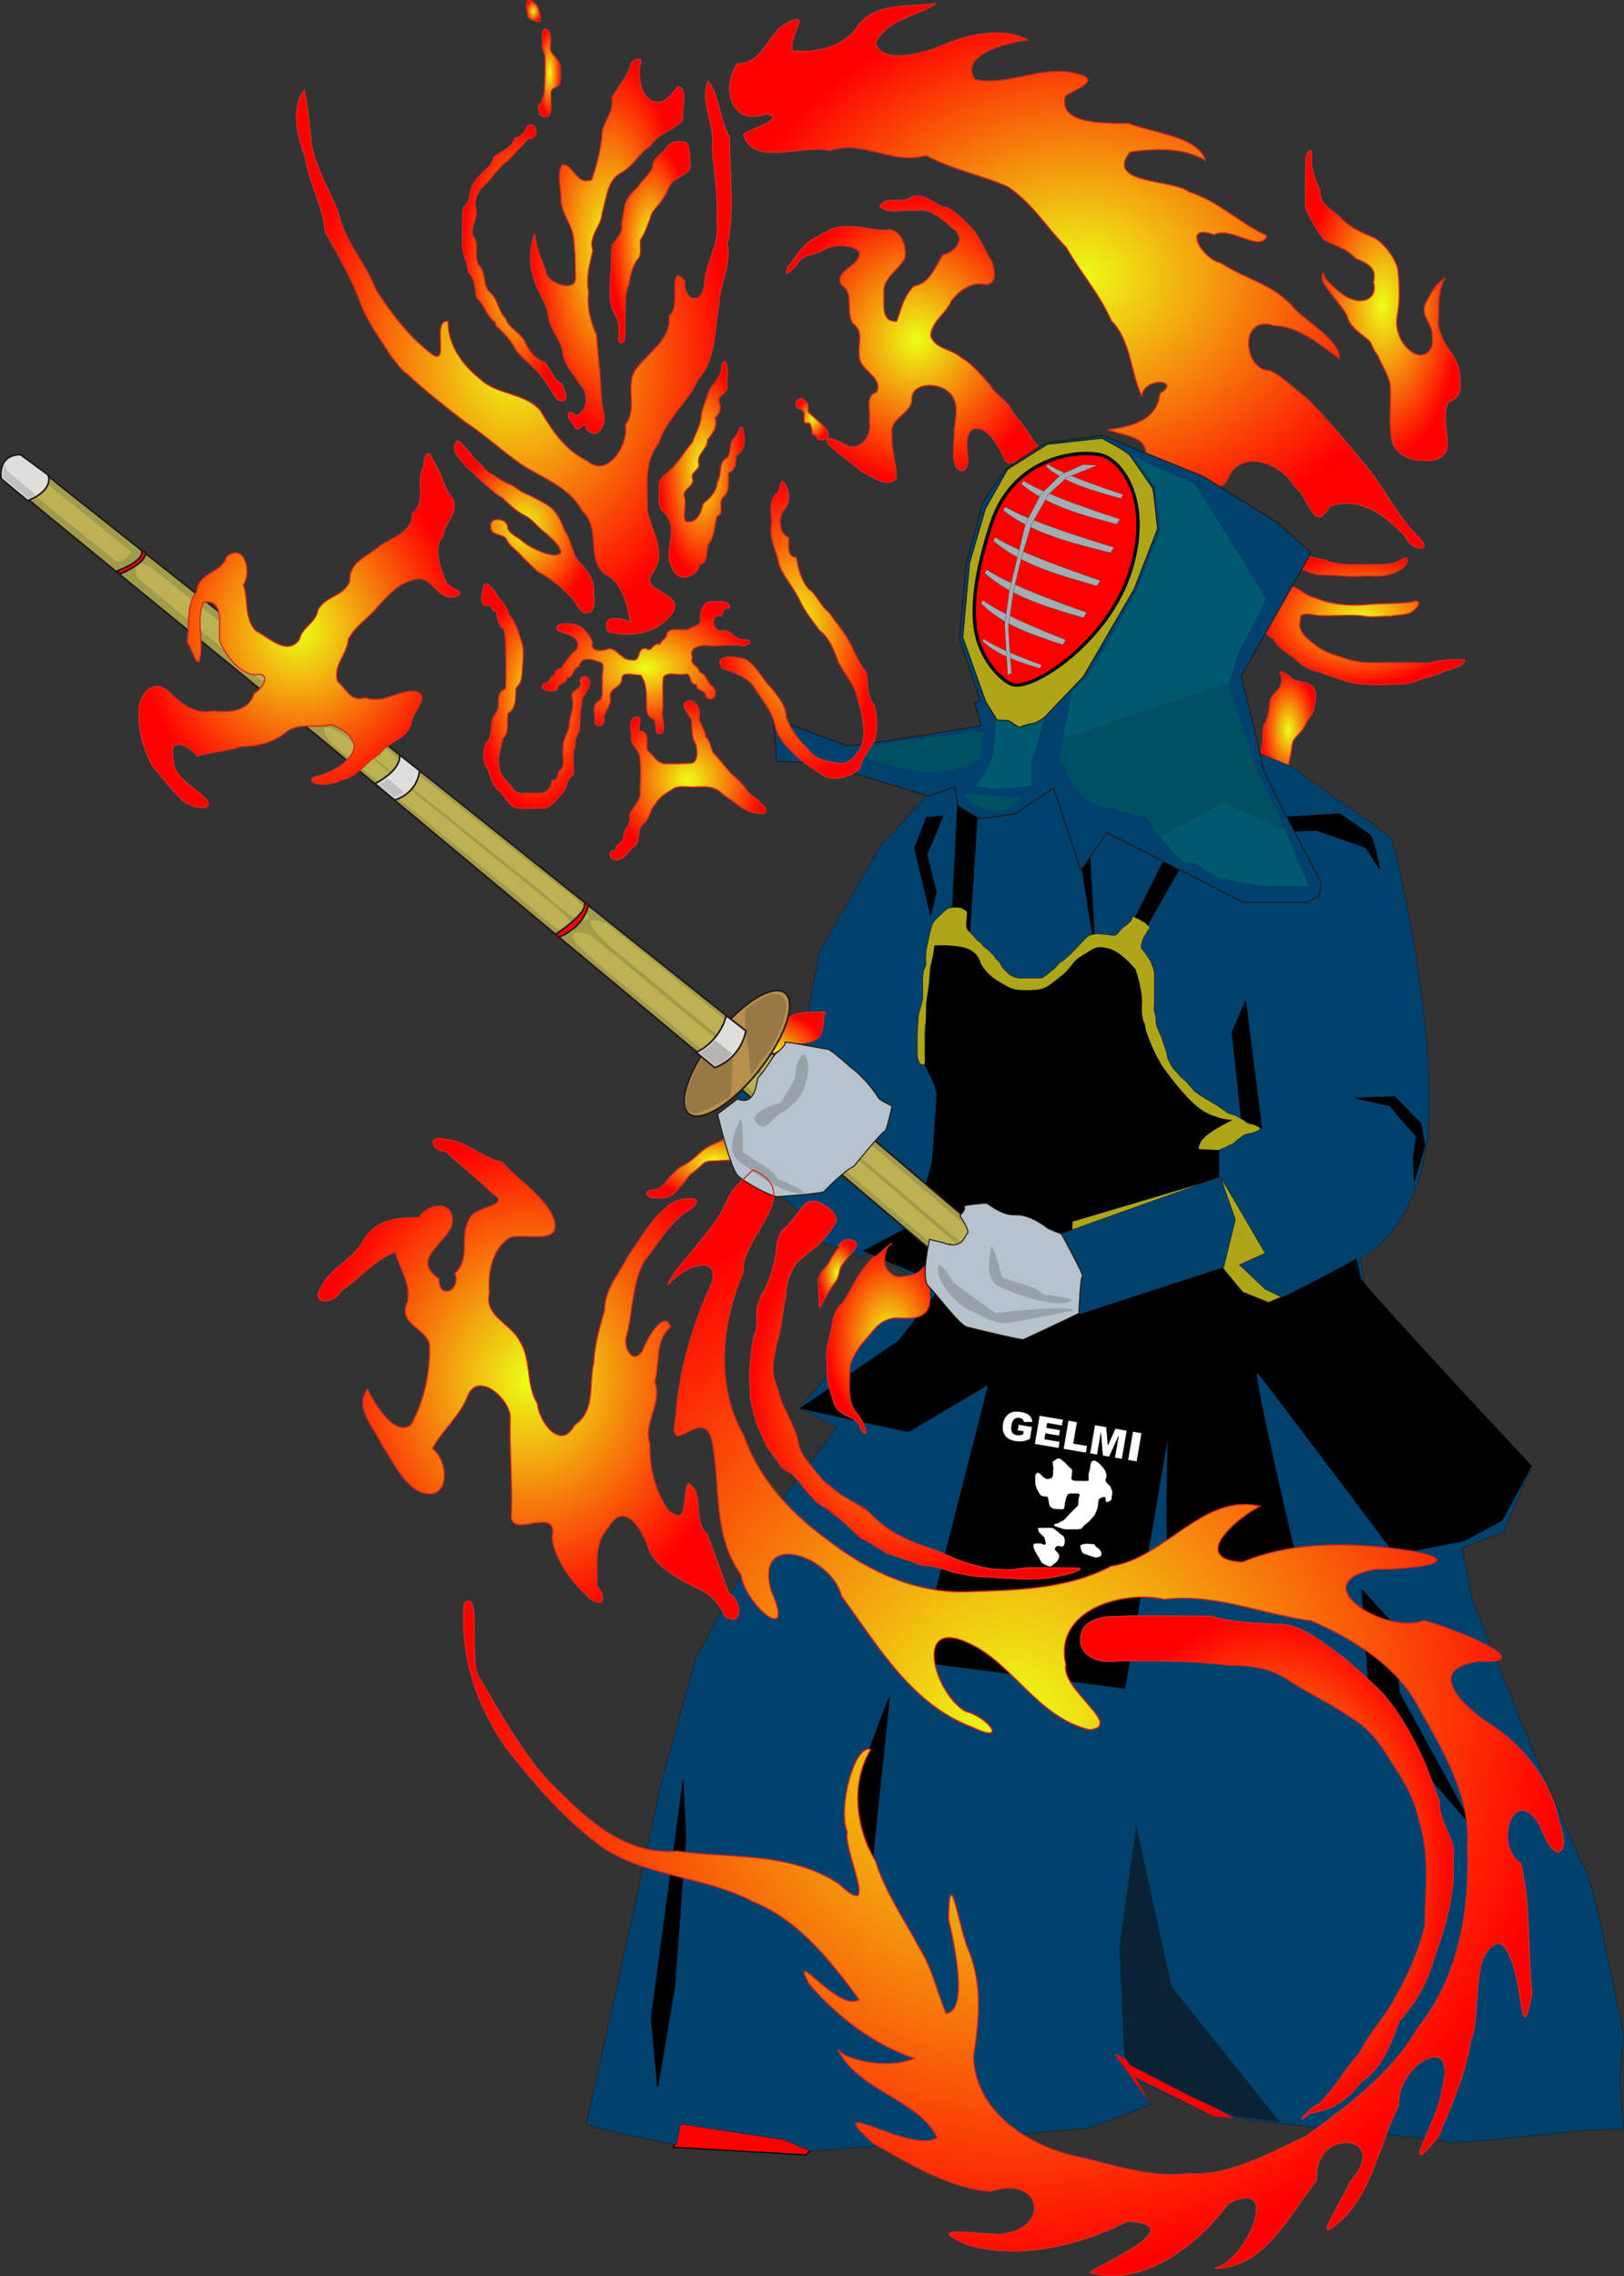<?xml version="1.0" encoding="UTF-8" standalone="no"?>
<!-- Created with Inkscape (http://www.inkscape.org/) -->
<svg xmlns:rdf="http://www.w3.org/1999/02/22-rdf-syntax-ns#" xmlns="http://www.w3.org/2000/svg" xmlns:cc="http://web.resource.org/cc/" xmlns:xlink="http://www.w3.org/1999/xlink" xmlns:dc="http://purl.org/dc/elements/1.1/" xmlns:svg="http://www.w3.org/2000/svg" xmlns:inkscape="http://www.inkscape.org/namespaces/inkscape" xmlns:sodipodi="http://sodipodi.sourceforge.net/DTD/sodipodi-0.dtd" xmlns:ns1="http://sozi.baierouge.fr" id="svg2412" viewBox="0 0 677.5 949.43" version="1.0" inkscape:version="0.91 r13725">
  <rect x="0" y="0" width="677.5" height="949.43" fill="#333333" stroke="none"/>
  <defs id="defs2414">
    <linearGradient id="linearGradient4855">
      <stop id="stop4857" style="stop-color:#edff16" offset="0"/>
      <stop id="stop4859" style="stop-color:#edff16;stop-opacity:0" offset="1"/>
    </linearGradient>
    <radialGradient id="radialGradient2359" xlink:href="#linearGradient4855" gradientUnits="userSpaceOnUse" cy="1203.8" cx="1019.5" gradientTransform="matrix(1 0 0 1.36 -389.38 -886.62)" r="166.01"/>
    <radialGradient id="radialGradient2362" xlink:href="#linearGradient4855" gradientUnits="userSpaceOnUse" cy="673.19" cx="636.29" gradientTransform="matrix(1 0 0 1.765 -389.38 -968.28)" r="17.488"/>
    <radialGradient id="radialGradient2365" xlink:href="#linearGradient4855" gradientUnits="userSpaceOnUse" cy="777.25" cx="705.25" gradientTransform="matrix(1 0 0 1.142 -389.38 -563.67)" r="147.9"/>
    <radialGradient id="radialGradient2368" xlink:href="#linearGradient4855" gradientUnits="userSpaceOnUse" cy="767.6" cx="361.1" gradientTransform="matrix(1 0 0 1.139 -389.38 -559.81)" r="188.27"/>
    <radialGradient id="radialGradient2372" xlink:href="#linearGradient4855" gradientUnits="userSpaceOnUse" cy="1074.3" cx="793.47" gradientTransform="matrix(1 0 0 1.008 -389.38 -461.62)" r="490.44"/>
    <radialGradient id="radialGradient2376" xlink:href="#linearGradient4855" gradientUnits="userSpaceOnUse" cy="-190.11" cx="1122.3" gradientTransform="matrix(1 0 0 2.004 -389.38 -262.4)" r="69.293"/>
    <radialGradient id="radialGradient2379" xlink:href="#linearGradient4855" gradientUnits="userSpaceOnUse" cy="-451.87" cx="365.18" gradientTransform="matrix(1 0 0 1.469 -389.38 -241.28)" r="6.689"/>
    <radialGradient id="radialGradient2382" xlink:href="#linearGradient4855" gradientUnits="userSpaceOnUse" cy="-396.79" cx="379.71" gradientTransform="matrix(1 0 0 3.877 -389.38 688.18)" r="10.194"/>
    <radialGradient id="radialGradient2385" xlink:href="#linearGradient4855" gradientUnits="userSpaceOnUse" cy="-88.201" cx="613.71" gradientTransform="matrix(1 0 0 1.282 -389.38 -428.5)" r="14.785"/>
    <radialGradient id="radialGradient2388" xlink:href="#linearGradient4855" gradientUnits="userSpaceOnUse" cy="-245.52" cx="469.21" gradientTransform="matrix(1 0 0 2.5 -389.38 -85.147)" r="36.146"/>
    <radialGradient id="radialGradient2391" xlink:href="#linearGradient4855" gradientUnits="userSpaceOnUse" cy="-227.57" cx="348.41" gradientTransform="matrix(1 0 0 2.628 -389.38 -82.905)" r="46.955"/>
    <radialGradient id="radialGradient2394" xlink:href="#linearGradient4855" gradientUnits="userSpaceOnUse" cy="-242.65" cx="430.7" gradientTransform="matrix(1 0 0 2.436 -389.38 -105)" r="68.604"/>
    <radialGradient id="radialGradient2397" xlink:href="#linearGradient4855" gradientUnits="userSpaceOnUse" cy="-43.607" cx="515.21" gradientTransform="matrix(1 0 0 2.522 -389.38 -386.96)" r="38.353"/>
    <radialGradient id="radialGradient2400" xlink:href="#linearGradient4855" gradientUnits="userSpaceOnUse" cy="233.37" cx="503.12" gradientTransform="matrix(1 0 0 1.014 -389.38 -456.74)" r="70.295"/>
    <radialGradient id="radialGradient2403" xlink:href="#linearGradient4855" gradientUnits="userSpaceOnUse" cy="133.25" cx="465.68" gradientTransform="matrix(1 0 0 0.635 -389.38 -404.71)" r="93.579"/>
    <radialGradient id="radialGradient2406" xlink:href="#linearGradient4855" gradientUnits="userSpaceOnUse" cy="159.04" cx="367.35" gradientTransform="matrix(1 0 0 2.063 -389.38 -622.43)" r="48.653"/>
    <radialGradient id="radialGradient2409" xlink:href="#linearGradient4855" gradientUnits="userSpaceOnUse" cy="7.877" cx="357.15" gradientTransform="matrix(1 0 0 1.228 -389.38 -455.15)" r="62.736"/>
    <radialGradient id="radialGradient2412" xlink:href="#linearGradient4855" gradientUnits="userSpaceOnUse" cy="99.534" cx="600.96" gradientTransform="matrix(1 0 0 1.88 -389.38 -540.9)" r="70.648"/>
    <radialGradient id="radialGradient2415" xlink:href="#linearGradient4855" gradientUnits="userSpaceOnUse" cy="-142.97" cx="348.25" gradientTransform="matrix(1 0 0 1.275 -389.38 -414.03)" r="193.67"/>
    <radialGradient id="radialGradient2418" xlink:href="#linearGradient4855" gradientUnits="userSpaceOnUse" cy="100.05" cx="156.26" gradientTransform="matrix(1 0 0 1.107 -389.38 -464.09)" r="143.27"/>
    <radialGradient id="radialGradient2430" xlink:href="#linearGradient4855" gradientUnits="userSpaceOnUse" cy="731.03" cx="681.92" gradientTransform="matrix(1 0 0 1.535 -389.38 -844.64)" r="55.693"/>
    <radialGradient id="radialGradient2458" xlink:href="#linearGradient4855" gradientUnits="userSpaceOnUse" cy="573.06" cx="526" gradientTransform="matrix(1 0 0 .549 -389.38 -194.78)" r="60.53"/>
    <radialGradient id="radialGradient2461" xlink:href="#linearGradient4855" gradientUnits="userSpaceOnUse" cy="475.39" cx="575.83" gradientTransform="matrix(1 0 0 .709 -389.38 -314.93)" r="49.932"/>
    <radialGradient id="radialGradient2475" xlink:href="#linearGradient4855" gradientUnits="userSpaceOnUse" cy="-159.14" cx="706.41" gradientTransform="matrix(1 0 0 1.102 -389.38 -437.07)" r="116.2"/>
    <radialGradient id="radialGradient2478" xlink:href="#linearGradient4855" gradientUnits="userSpaceOnUse" cy="90.034" cx="1102.6" gradientTransform="matrix(1 0 0 .622 -389.38 -419.35)" r="94.369"/>
    <radialGradient id="radialGradient2490" xlink:href="#linearGradient4855" gradientUnits="userSpaceOnUse" cy="-215.38" cx="849.94" gradientTransform="matrix(1 0 0 .787 -389.38 -499.21)" r="310.24"/>
    <radialGradient id="radialGradient2536" xlink:href="#linearGradient4855" gradientUnits="userSpaceOnUse" cy="188.66" cx="1038.2" gradientTransform="matrix(1 0 0 2.103 -389.38 -661.43)" r="24.838"/>
  </defs>
  <g id="layer1" transform="translate(-23.534 -51.816)">
    <g id="g2543" transform="matrix(.468 0 0 .468 257.37 480.08)">
      <path id="path16083" style="fill-rule:evenodd;color:#000000;stroke:#d3271e;stroke-width:1px;fill:#ff0000" d="m641.49-316.43c2.84 0.94 6.38 2.38 8.67 4.67 2.53 2.53 5.9 3.31 8.68 4.01 4.16 1.04 5.53 1.1 8.67 2.67 3.8 1.9 4.4 3.56 5.34 7.34 0.78 3.12 0.02 7.9-0.67 10.67-1.19 4.75-1.19 6.93-4 10.68-2.22 2.96-3.95 6.56-5.34 9.34-1.68 3.36-6.41 7.66-8.67 10.67-2.6 3.47-2.3 9.87-3.34 14.02-0.22 0.89-0.44 1.77-0.67 2.66-0.92 3.69-1.33 7.32-1.33 11.35v14.68c0 3.16-3.77-5.11-6.01-7.34-2.28-2.29-4.29-3.63-6.67-6.01-2.03-2.04-4.05-4.71-6-6.67-2.99-2.99-4.26-3.01-5.34-7.34-0.74-2.94 0.01-7.39 0.67-10.01 0.95-3.81 0.66-7.98 0.66-12.01 0-3.65 1.6-7.19 2.67-9.34 1.57-3.14 1.8-5.19 2.67-8.67 0.81-3.25 0.57-6.94 1.34-10.01 0.84-3.39 3.37-6.04 5.33-8.01 3.03-3.03 3.81-4.35 4.67-8.67 0.59-2.91-0.3-6.09-1.33-8.68z"/>
      <path id="path4928" style="fill-rule:evenodd;color:#000000;stroke:#d3271e;stroke-width:1px;fill:url(#radialGradient2536)" d="m641.49-316.43c2.84 0.94 6.38 2.38 8.67 4.67 2.53 2.53 5.9 3.31 8.68 4.01 4.16 1.04 5.53 1.1 8.67 2.67 3.8 1.9 4.4 3.56 5.34 7.34 0.78 3.12 0.02 7.9-0.67 10.67-1.19 4.75-1.19 6.93-4 10.68-2.22 2.96-3.95 6.56-5.34 9.34-1.68 3.36-6.41 7.66-8.67 10.67-2.6 3.47-2.3 9.87-3.34 14.02-0.22 0.89-0.44 1.77-0.67 2.66-0.92 3.69-1.33 7.32-1.33 11.35v14.68c0 3.16-3.77-5.11-6.01-7.34-2.28-2.29-4.29-3.63-6.67-6.01-2.03-2.04-4.05-4.71-6-6.67-2.99-2.99-4.26-3.01-5.34-7.34-0.74-2.94 0.01-7.39 0.67-10.01 0.95-3.81 0.66-7.98 0.66-12.01 0-3.65 1.6-7.19 2.67-9.34 1.57-3.14 1.8-5.19 2.67-8.67 0.81-3.25 0.57-6.94 1.34-10.01 0.84-3.39 3.37-6.04 5.33-8.01 3.03-3.03 3.81-4.35 4.67-8.67 0.59-2.91-0.3-6.09-1.33-8.68z"/>
      <path id="path16075" style="fill-rule:evenodd;color:#000000;stroke:#d3271e;stroke-width:1px;fill:#ff0000" d="m432.73-510.05c-12.2-2.65-23.99 9.98-34.94 6.87-6.31-10.77-10.54-23.23-22.23-29.27-14.46-4.82-13.95 12.17-12.9 21.66 2.26 7.3-1.87 21.67-10.07 11.84-4.19-10.39-1.15-22.26-1.46-33.28 1.26-10.96 4.68-26.28-5.61-33.72-7.91-7.88-30.55-8.83-32.37 5.16 1.09 14.97-21.28 17.94-17.57 33.41-1.39 13.17 4.32 25.7 3.59 38.79-9.18 9.19-20.85-2.62-30.21-6-9.47-8.82-20.65-15.28-29.86-24.24-6.74-10.81 11.07-2.44 15.03 0.5 12.89 6.11 23.69-7.9 21.25-20.18 1.72-8.72-4.72-23.92 6.51-27.18 6.18-14.21-16.67-19.09-15.56-33.47-1.38-10.16 4.59-20.32-5.88-27.8-6.66-11.2 2.21-26.61-10.54-34.86-5.28-13.71 18.68-15.49 16.42-29.3-7.94-7.11-23.63-6.05-31.83-1.52-7.08 5.52-20.03 2.9-24.12 14.07-4.41 3.2-11.73 13.21-8.04 1.68 7.65-8.66 12.49-19.49 23.36-25.27 9.54-5.4 19.5-12.32 31.25-10.92 12.44-0.45 24.28 4.4 36.86 2.68 10.99 2.33 14.79 15.54 13.12 25.38-5.36 10.42-18.94 17.09-18.82 29.91 0.84 10.1-3.42 26.64 11.52 26.51 4.11-11.29 6.24-22.82 15.47-31.59 13.61-2.01 18.79-16.59 25.61-27.76 10.96-1.71 21.9-15.3 9.02-23.65-9.52-8.22-19.54-18.66-33.47-15.89-10.19-1.72-23.42 3.84-31.5-3.68 4.85-10.19 20.83-1.09 28.82-8.71 12.23-3.3 19.78 8.72 30.93 9.76 9.43 4.92 16.38 12.85 23.85 20.55 6.45 8.91 10.63 18.91 16.25 27.99 2.73 9.01 5.01 22.6-9.38 19.43-10.94-0.74-20.57 7.13-26.81 15.22-4.61 11.4-18.41 18.96-18.4 31.47 4.26 11.46 18.82 11.37 26.95 18.92 10.57 5.95 18.05 16.09 25.63 24.18 4.55 9.66 16.08 13.5 19.76 24.12 6.77 8.19 13.36 16.53 18.93 25.63 2.51 5.86 10.2 6.95 11.44 12.56z"/>
      <path id="path2996" style="fill-rule:evenodd;stroke:#000000;stroke-width:1px;fill:#ff0000" d="m106.71 975.72l-5.95 22.9 118.03 6.78 5.07-5.2-25.1-11.27-92.05-13.21z"/>
      <path id="path16085" style="fill-rule:evenodd;color:#000000;stroke:#d3271e;stroke-width:1px;fill:#ff0000" d="m620.81-356.46c4.66-1.88 9.05 8.52 14.31 10.33 4.27 7.66 11.65 12.07 18.52 16.99 6.21 6.21 13.68 11.36 22.55 12.71 7.21 3.05 14.74 5.1 22.12 7.74 14.92 4.83 30.82 3.68 46.26 3.27 7.33 0.05 14.64-0.53 21.18-4.18 7.81-2.14 15.7-4.09 23-7.72 5.49-1.21 18.15-5.03 16.99-9.63-10.28-0.82-20.57 0.23-30.56 2.71-9.82 0.71-19.67-0.65-29.52-0.19-16.67-0.36-34.11 1.82-49.84-5.14-8.68-2.24-16.95-5.47-23.92-11.29-6.53-5.21-15.34-11.65-12.53-21.3-0.57-10.16 12.75-3.66 18.65-4.31 12.12 0.4 24.29-0.77 36.37 0.18 8.37 2.16 17.01-0.13 25.5 0.44 6.92-1.8 15.23-0.24 20.89-5.43 5.52-3.9 6.12-10.7-1.88-7.21-13.91 1.73-28.06 0.83-42.02 2.37-15.04 0.99-30.59-0.27-44.54-6.29-7.9-1.5-13.51-8.16-21.16-10.29-6.64-4.3-13.29-9.69-18.23-15.58 5.86-2.29 12.88-0.32 19.19-0.44 7.91-1.28 14.17 3.72 21.39 5.5 8.21 0.81 16.5 0.58 24.67 1.39 8.03 1.28 16.18-0.58 24.28 0 10.69 0.64 22.49-1.07 30.23-9.13 3.34-3.67 2.77-9.78-2.92-5.29-10.05 6.09-22.32 3.9-33.49 4.41-11.96 0.09-24.36 0.7-35.57-4.26-8.56-1.48-16.98-3.57-25.48-5.32-8.97-0.66-17.87 0.57-26.19 3.99-6.87 6.79-5.25 17.75-5.59 26.61-1.31 7.99 4.07 18-3.55 23.85-2.07 3.57 2.02 6.83 0.89 10.51z"/>
      <path id="path16079" style="fill-rule:evenodd;color:#000000;stroke:#d3271e;stroke-width:1px;fill:#ff0000" d="m632.46-584.74c-23.93 0.07-28.18-50.32 3.2-40.26 23.07 0.74 41.13 16.88 58.55 29.28 0.33-15.5-27.14-31.29-39.77-43.91-17.03-21.68-44.07-26.49-65.89-41.17-16.59-3.24-35.4-35.8-5.95-25.16 14.91-7.87 42.1 16.6 47.11 0.92-24.19-10.95-43.69-31.07-69.58-39.13-15.21-11.58-75.07-6.49-52.54-35.43 22.33-3.34 47.65-4.11 67.23 7.32-6.25-20.98-47.12-24.39-68.37-32.83-18.52-0.18-63.6 1.81-56.5-24.34 8.41-5.99 33.92-14.62 10.12-19.84-30.74-8.32-59.75 11.38-90.62 5.2-15.59-22.18 29.84-33.7 46.86-35.49-21.9-11.57-52.68-5.01-74.3 4.39-15.87 6.76-55.1 18.99-61.3-1.38 9.16-21.87 40.62-25.17 53.37-35.17-23.39 3.37-53.6-1.85-69.37 20.54-12.78 19.33-39.71 23.37-57.59 21.73-5.71-13.12 19.24-37.7-6.88-24.26-16.28 10.3-19.7 35.51-42.57 35.46-14.8 21.25-5.46 56.34 25.61 44.6 20.9 3.47-16.67 14.59-20.12 18.52 8.2 28.97 53.55 8.02 77.3 14.18 27.5-10.43 56.13 13.38 85.54 4.35 22.77 12.55 48.98 17.53 72.27 27.67 21.5 13.85 35.15 36.75 52.6 54.43 12.67 22.53 29.75 41.52 40.25 65.41 17.68 17.95 17.12 46.96 26.99 66.78 2.88-17.67 35.8-13.95 16.21-2.03-2.51 23.82-24.69 29.39-45.94 32.22 13.93 6.01 38.78 5.21 32.47 27.44 20.39 9.4 56.27 41.39 73.64 16.92 10.88-28.93 48.77-14.7 60.38 6.87 12.42 7.59 16.62 43.17 30.34 17.16 27.47-9.94 50.39 8.15 68 26.75 5.47 14.06 27.56 14.11 9.61-0.92-19.04-20.07-30.16-45.51-48.46-66.06-15.49-19.25-31.14-37.32-48.06-55.15-11.32-8.22-21.62-19.83-33.84-25.61z"/>
      <path id="path13999" style="color:#000000;stroke:#1f1a17;stroke-width:.4;fill:#00416d" d="m230.24-65.525l54.13-94.445 44.92-49.52 95.59-54.13 142.81-2.3 81.24 32.76s88.06 60.53 91.52 65.13c3.45 4.61 40.1 163.75 33.19 257.33-6.91 93.57-60.83 116.98-60.83 116.98l3.45 21.88 148.57 165.85-24.18 56.43-36.86 13.82s8.07 41.46 9.22 46.07 47.22 118.63 47.22 118.63 48.37 116.32 54.13 123.23 33.4 146.27 33.4 146.27l-3.46 40.31 3.46 43.76-36.86 1.15s-114.02 12.67-118.62 10.37c-4.61-2.31-126.69-13.82-126.69-13.82l-85.23-10.37-69.1-32.25 14.97 23.04-54.13 20.73-156.63 13.82-92.14 6.9-25.34-10.36-90.98-13.82-3.46 18.43s-82.92-14.97-80.616-19.58c2.303-4.6 66.799-302.9 66.799-302.9l31.097-111.71 79.47-145.12 46.07-59.89-33.4-17.27 97.89-118.63-33.4-20.73-9.21 4.61-49.53-18.43s4.61-6.91 0-11.52c-4.6-4.6-9.21-13.82-9.21-13.82l-48.37-39.16-8.06-34.548 8.06-41.461 59.89-59.889 9.21-51.827z"/>
      <path id="path15170" style="fill-rule:evenodd;fill:#ff0000" d="m524.84 958.55l-31.56-44.01 107.12 58.13-18.27-1.66-69.75-34.88 12.46 22.42z"/>
      <path id="path15172" style="color:#000000;fill:#092235" d="m502.42 917.04l-4.16-97.99 14.95-107.11 31.55 143.65 96.32 120.4-40.68-4.98-38.2-17.44-54.8-28.23-4.98-8.3z"/>
      <path id="path1773" style="fill-rule:evenodd;stroke:#000000;stroke-width:1px;fill:#000000" d="m349.47-103.62l10.15 19.235 4.81 2.672 7.48-114.37 18.17-25.11-35.8 17.63-4.81 99.94z"/>
      <path id="path1775" style="fill-rule:evenodd;stroke:#000000;stroke-width:1px;fill:#000000" d="m521.55-88.126l39.54-69.474 50.24-15.5 62.52-2.13 44.36 15.49 11.76 18.71s-5.35-27.79-8.55-29.93c-3.21-2.14-26.72-18.7-26.72-18.7l-80.7 4.81-67.87 20.3-34.74 69.477 10.16 6.947z"/>
      <path id="path4856" style="fill-rule:evenodd;color:#000000;stroke:#000000;stroke-width:1px;fill:#000000" d="m460.24-171.74l16.02 101.38-5.25-94.68-10.77-6.7z"/>
      <path id="path1496" style="stroke-linejoin:round;color:#000000;stroke:#1f1a17;stroke-linecap:round;stroke-width:.4;fill:#afa518" d="m567.86 97.232c0.51 1.034 0.46 4.808 0.46 7.258 0 2.29 0.05 5.19 0.45 6.8 0.07 0.27 6.53 0 7.26 0h8.16c1.78 0 4.83-2.68 6.8-3.18 2.64-0.66 4.18-2.52 6.8-3.17 1.73-0.43 3.85-2.89 5.44-4.08 2.27-1.706 4.12-2.765 5.44-4.081 1.13-1.133 4.83-1.434 6.35-1.814 1.83-0.459 4.34-1.262 6.35-2.267 2.64-1.322 2.24-2.305 1.36-4.081-1-1.986-4.59-1.813-6.8-1.813-2.64 0-4.56-1.386-5.9-2.721-1.52-1.517-3.28-2.32-4.99-3.173-2.29-1.146-4-2.134-6.34-2.721-2.24-0.558-4.29-1.108-5.9-2.72-1.4-1.403-3.16-2.145-4.53-3.174-1.63-1.221-3.98-2.894-5.44-3.627-2.37-1.182-3.73-2.317-5.44-3.174-1.91-0.954-4.97-3.162-6.81-4.081-1.79-0.898-3.04-2.429-4.53-3.174-1.79-0.893-2.93-3.389-4.53-4.987-1.72-1.714-2.64-3.094-4.08-4.534-1.66-1.661-3.12-2.661-4.54-4.081-1.81-1.807-2.62-3.076-4.08-4.534-1.96-1.964-3.47-3.759-4.53-5.894-0.93-1.855-1.97-3.474-2.72-4.987-0.99-1.966-0.8-4.115-1.36-6.348-0.66-2.64-1.72-4.614-2.27-6.801-0.47-1.879-1.34-3.544-1.81-5.441-0.43-1.708-1.61-4.11-2.27-5.441-0.97-1.931-1.22-3.34-2.27-5.441-0.81-1.619-0.9-4.643-0.9-6.348 0-2.16-0.85-5.211-1.36-7.255-0.5-1.977 0-4.751 0-6.801v-7.708-6.801-7.254c0-2.783 0.17-5.652-0.46-8.161-0.61-2.459-1.83-4.595-2.27-6.348-0.49-1.963-2.4-3.897-3.17-5.441-0.91-1.822-1.91-2.843-3.17-4.534-1.35-1.795-2.72-1.873-2.72-4.987 0-1.366 0.94-3.765 1.36-5.441 0.4-1.609 1.88-3.312 2.72-4.988 1.11-2.219 1.94-3.761 3.17-4.987 1.67-1.671-1.28-2.61-2.72-4.534-1.15-1.529-3.86-2.33-4.99-3.174-1.78-1.334-3.22-1.61-5.44-2.72-2.34-1.172-1.81 0.911-2.72 2.72-0.69 1.39-2.49 2.496-3.63 3.627-1.57 1.576-2.89 1.987-4.08 3.174-1.41 1.418-2.97 3.066-4.08 4.534-1.15 1.544-2.48 2.267-4.98 2.267-2.64 0-4.39-0.907-6.8-0.907-1.76 0-4.29-0.453-6.35-0.453-2.44 0-4.63 0.478-6.35 0.907-2.11 0.527-3.88 2.52-4.99 3.627-1.61 1.616-2.94 2.944-4.08 4.081-1.78 1.777-2.52 2.974-4.53 4.987-1.54 1.538-2.7 2.698-4.54 4.534-1.77 1.771-3.23 2.779-4.98 4.534-1.53 1.524-3.25 1.881-4.99 3.627-1.65 1.652-2.85 3.307-4.08 4.534-1.34 1.34-2.84 1.936-4.08 3.174-1.41 1.403-3.33 2.719-4.54 3.627-2.43 1.827-3.01 1.814-6.34 1.814h-8.17-6.8c-2.96 0-4.79-0.357-6.8-1.36-1.96-0.979-2.96-1.147-4.99-3.174-1.58-1.584-2.67-2.671-4.08-4.081-1.05-1.058-2.12-3.346-2.72-4.534-0.91-1.826-3.25-2.873-4.08-4.534-1.13-2.268-3.15-3.595-4.53-5.441-1.33-1.767-4.04-3.482-5.44-4.534-2.15-1.614-2.85-3.917-4.99-4.987-1.49-0.748-2.79-2.786-3.63-3.627-1.59-1.59-2.62-3.075-4.08-4.534-1.98-1.981-2.52-1.927-3.17-4.534-0.5-1.978 0-4.751 0-6.801 0-2.061 0.45-3.854 0.45-6.346 0-1.56-3.88-3.3-4.53-3.63-2.16-1.08-4.19-0.91-6.8-0.91-2.56 0-4.94 0.66-6.35 1.36-1.74 0.87-6.76 6.208-8.16 7.259-1.6 1.198-3.12 3.252-4.08 4.534-1.59 2.112-3.13 9.329-3.63 11.335-0.42 1.667-2.12 10.29-2.72 12.695-0.52 2.095-0.04 4.707-0.45 6.348-0.5 1.977 0 4.751 0 6.801 0 1.867-1.17 4.152-1.82 5.441-0.69 1.395-0.54 4.88-0.9 6.347-0.5 1.977 0 4.751 0 6.801v7.255c0 2.494 0.02 4.88-0.46 7.254-0.59 2.963-1.56 5.333-2.26 8.161-0.64 2.543-1.36 4.595-1.36 7.255 0 2.755-0.46 5.113-0.46 7.708 0 3.109-0.45 6.078-0.45 9.068v6.801 7.708c0 2.54 0.48 4.194 0.91 5.894 0.57 2.303 0.98 3.421 3.62 4.081 2.4 0.599 2.72-1.233 2.72-3.628 0-2.638-0.45-3.864-0.45-6.347v-6.801-6.801-6.801c0-2.298 0.37-4.649 0.91-6.801 0.61-2.462 0.47-4.6 0.9-6.348 0.57-2.252 1.36-4.836 1.36-7.255 0-1.759 0.46-4.28 0.46-6.347 0-2.355 0.03-5.115 0.45-6.801 0.5-1.977 0-4.751 0-6.801v-6.801c0-1.76 0.45-4.28 0.45-6.348 0-2.738 0.45-4.044 0.91-5.894 0.48-1.916 1.26-4.58 1.81-6.801 0.62-2.464 1.36-3.064 1.36-5.895 0-2.076 4.27-2.981 5.28-2.728 1.39 0.346 8.42 1.353 11.01 1.353 2.27 0 3.66 2.736 5.93 2.736 2.35 0 4.73-0.066 6.8 0.453 2.76 0.69 3.41 0.238 4.99 1.814 1.39 1.385 2.01 2.459 3.17 3.627 1.41 1.403 1.93 2.492 2.72 4.08 0.78 1.549 2.12 4.036 3.18 5.441 1.71 2.287 3.14 4.016 4.08 5.895 0.51 1.03 3.54 2.885 4.53 3.627 1.82 1.361 2.94 2.603 4.99 3.627 2.84 1.419 4.03 2.468 6.35 3.627 1.98 0.994 4.14 1.715 6.35 2.267 2.19 0.549 4.19 0.454 6.34 0.454h7.26c1.9 0 4.58 0.453 6.8 0.453 2.51 0 4.98 0.114 7.25-0.453 2.98-0.744 4.03-1.756 5.9-3.628 1.52-1.52 2.29-2.055 4.53-3.173 2.49-1.245 3.28-2.317 4.99-3.174 2.62-1.31 4.63-2.819 6.8-4.988 1.7-1.702 2.3-3.747 2.72-5.44 0.42-1.681 2.28-3.188 3.17-4.081 1.8-1.797 3.31-2.857 4.99-4.534 1.56-1.56 4.33-2.908 5.9-4.081 1.92-1.446 3.63-1.816 5.44-2.72 1.43-0.715 5.16 0 6.8 0 2.41 0 3.96 0.764 6.35 1.36 2.61 0.654 5.21 0.736 7.7 1.36 2.5 0.624 3.95 1.548 4.99 3.627 0.89 1.77 3.56 3.558 5.44 5.441 2.16 2.158 2.35 3.705 4.54 5.895 1.89 1.897 2.19 5.168 2.72 7.254 0.54 2.17 1.85 4.676 2.26 6.348 0.55 2.177 0.91 4.532 0.91 6.801v6.801c0 2.593 0.45 3.981 0.45 6.801 0 2.228 0.06 4.78 0.46 6.347 0.64 2.555 1.74 4.855 3.17 7.708 0.83 1.667 0.5 4.71 0.91 6.348 0.59 2.373 1.81 3.418 1.81 5.894 0 2.068 2.02 5.401 2.72 6.801 1.24 2.473 1.62 3.768 2.27 6.348 0.51 2.058 3.26 4.655 4.53 6.348 1.35 1.794 1.99 4.317 3.18 5.894 1.1 1.467 1.91 3.832 2.72 5.441 0.92 1.852 0.85 4.772 1.36 6.801 0.84 3.355 4.41 7.014 5.44 9.068 0.98 1.96 2.33 4.656 3.17 6.347 0.65 1.294 3.26 2.348 4.54 3.628 1.67 1.677 2.45 2.909 3.62 4.08 2.11 2.103 3.54 3.085 5.9 5.441 1.33 1.337 2.97 1.814 5.44 1.814h6.8c3.02 0 3.69 1.813 6.35 1.813 1.29 0 4.23 1.208 5.44 1.814 2.44 1.22 3.52 1.704 4.98 3.174 0.52 0.52-3.89 2.56-4.53 2.72-1.28 0.321-3.71 1.855-5.44 2.721-2.22 1.11-3.56 0.838-5.44 2.72-1.5 1.499-3.36 1.907-4.99 2.721-1.37 0.686-1.31 0.886-3.63 1.813z"/>
      <path id="path4854" style="fill-rule:evenodd;color:#000000;stroke:#000000;stroke-width:1px;fill:#000000" d="m610.62-22.538l14.22 112.59-17.78-8.297-8.29-77.035 11.85-27.258z"/>
      <path id="path2371" style="fill-rule:evenodd;color:#000000;fill:#000000" d="m310.18 361.28l70.95-42.05-63.07 247.01 185.26 23.64 38.1-223.35s-5.26 130.07 5.25 127.44c10.51-2.62 110.37-15.76 110.37-15.76s-42.05-177.37-35.48-169.49 122.19 161.6 122.19 161.6l61.75-11.82 34.16-18.39 26.28-48.62s-151.09-161.6-152.41-166.86c-1.31-5.25-6.57-31.53-6.57-31.53l-119.11-83.16-18.84-0.92s-1.01-5.34 6.54-11.829c7.54-6.492 23.65-14.145 23.65-14.145s-17.51 0.042-32.29-12.439c-14.78-12.482-32.06-37.794-32.06-37.794s-10.18-18.394-14.45-34.16c-4.27-15.767-0.66-16.424-2.63-28.905-1.97-12.482-5.26-21.022-5.26-21.022s-11.91-15.249-23.65-18.394c-11.73-3.144-12.39-0.467-23.28 5.816-10.9 6.283-8.47 10.119-20.3 19.316-11.82 9.197-13.06 11.538-27.2 11.909-14.13 0.371-16.29-1.07-27.79-7.967-11.49-6.898-15.73-15.935-15.73-15.935s-1.51-9.141-11.83-13.139c-10.31-3.997-29.43-2.85-29.43-2.85l-7.35 51.463-1.32 55.182s10.51 19.707 10.51 24.963c0 5.255-3.94 60.44-3.94 60.44l-14.45 55.18-47.3 24.96 70.95 30.22-39.42 49.93-88.03 60.43 97.23 21.03z"/>
      <path id="flowRoot4996" style="stroke-linejoin:round;color:#000000;stroke:#1f1a17;stroke-linecap:round;stroke-width:.4;fill:#ffffff" d="m516.97 656.47v-5.36h12.3v10.99c-2.35 1.61-4.44 2.7-6.26 3.29-1.8 0.57-3.95 0.86-6.43 0.86-3.06 0-5.55-0.52-7.49-1.57-1.92-1.04-3.41-2.59-4.48-4.65-1.06-2.07-1.58-4.43-1.58-7.11 0-2.81 0.58-5.25 1.74-7.33s2.86-3.66 5.1-4.74c1.74-0.83 4.09-1.25 7.04-1.25 2.85 0 4.98 0.26 6.38 0.77 1.42 0.52 2.59 1.32 3.52 2.41 0.94 1.08 1.64 2.45 2.11 4.11l-7.68 1.38c-0.32-0.98-0.86-1.72-1.62-2.24-0.75-0.51-1.71-0.77-2.88-0.77-1.75 0-3.14 0.61-4.19 1.83-1.03 1.21-1.54 3.12-1.54 5.75 0 2.79 0.52 4.78 1.56 5.97 1.06 1.2 2.52 1.8 4.4 1.8 0.89 0 1.74-0.13 2.55-0.39 0.8-0.26 1.73-0.7 2.77-1.32v-2.43h-5.32m17.05-16.43h21.34v5.5h-13.36v4.1h12.39v5.25h-12.39v5.08h13.74v5.84h-21.72v-25.77m26.03 0h7.96v19.42h12.43v6.35h-20.39v-25.77m23.96 0h10.48l4.04 15.68 4.02-15.68h10.45v25.77h-6.51v-19.65l-5.04 19.65h-5.89l-5.03-19.65v19.65h-6.52v-25.77m34.37 0h7.98v25.77h-7.98v-25.77" transform="matrix(.986 .169 -.169 .986 8.611 -374.85)"/>
      <path id="path5004" style="stroke-linejoin:round;color:#000000;stroke:#1f1a17;stroke-linecap:round;stroke-width:.4;fill:#ffffff" d="m438.31 387.94c0.23 1.13 0.45 2.27 0.68 3.4 0.31 1.55 0 3.51 0 5.09 0 2.11-0.07 3.54-0.68 4.76-0.71 1.43-3.42 1.7-4.76 1.7-1.06 0-2.74-1.55-3.39-2.04-1.35-1.01-1.94-2.33-3.4-3.06-1.9-0.95-2.61-0.22-3.4 1.36-0.81 1.63-0.34 4.57-0.34 6.46 0 2.74 0.74 4.87 1.7 6.79 0.8 1.6 2.06 3.77 3.06 5.1 0.82 1.09 3.89 1.36 5.43 1.36 1.62 0 1.71 4.44 2.04 5.77 0.12 0.45 0.23 0.91 0.34 1.36 0.59 2.34 1.81 2.6 3.4 3.4 1.54 0.77 3.93 0.68 5.77 0.68 2.05 0 3.91 0.66 4.42-1.36 0.57-2.26 0.47-3.91 1.02-6.12 0.44-1.74 0.77-3.23 1.36-4.41 0.98-1.96 1.51-2.04 4.08-2.04h5.43c2.34 0 1.08 2.47 0.68 4.07-0.42 1.68-0.02 4.15-0.34 5.44-0.38 1.53-1.63 2.31-2.72 3.4l-4.75 4.75c-1.72 1.72-3.19 3.53-5.1 5.44-0.83 0.83-3.22 1.56-4.75 2.72-1.65 1.23-2.9 0.12-4.08 1.69-1.4 1.87 4.03 2.36 6.11 3.4 1.61 0.8 3.58 1.02 5.44 1.02h5.77c2.02 0 4.64 0.03 6.12-0.34 1.72-0.43 2.54-2.58 4.08-3.74 1.47-1.11 2.94-2.27 4.07-3.39 1.42-1.43 2.17-2.51 3.4-3.74 1.14-1.14 1.82-2.96 2.38-4.08 0.72-1.44 1.33-3.64 1.7-5.09 0.47-1.89 0.24-4.02 0.68-5.78 0.46-1.87 3.43-2.38 4.75-2.71 1.73-0.44 1.36 2.54 1.36 3.73 0 1.94 5.44-0.1 5.44-2.04 0-1.78 0.67-3.52 0.67-5.43 0-2.83-0.86-3.14-1.35-5.1-0.33-1.32-2.71-2.82-3.4-3.73-1.38-1.84-1.71-2.7-0.68-4.76 0.85-1.69-0.36-5.14-1.02-6.45-0.88-1.76-2.33-3.35-3.4-4.42-1.4-1.41-2.49-2.77-4.41-3.74-1.77-0.88-2.27-1.35-4.08 0-1.34 1.01-1.7 4.59-1.7 6.12 0 1.05-1.06 3.62-1.36 5.09-0.35 1.79 0 3.95 0 5.78 0 0.62-4.97 0.34-5.43 0.34h-5.44c-1.86 0-3.27-0.55-4.07-1.36-0.3-0.3 0.68-6.27 0.68-7.47 0-1.75-2.65-3.33-3.4-4.08-1.56-1.56-3.04-3.47-4.76-4.76-1.47-1.1-2.16-2.38-4.41-2.38-1.42 0-2.65 1.5-3.74 2.04-0.65 0.33-1.05 1.04-1.7 1.36z"/>
      <path id="path5006" style="stroke-linejoin:round;color:#000000;stroke:#1f1a17;stroke-linecap:round;stroke-width:.4;fill:#ffffff" d="m426.08 449.77c-0.57 0.28 3.59 3.93 4.42 4.76 1.34 1.34 1.19 3.08 1.7 5.09 0.63 2.56-1.21 1.94-3.06 1.02-1.24-0.62-3.66-0.34-5.44-0.34-2.6 0-2.53 2.09-2.04 4.08 0.37 1.47 2.04 4.63 2.72 5.77 1.18 1.96 1.84 2.67 3.06 5.1 0.23 0.45 0.45 0.9 0.68 1.36 1 2 3.79 2.91 6.11 4.07 1.79 0.9 3.5 0.25 4.42-0.68 1.24-1.23 2.32-1.64 3.4-2.71 1.38-1.38 2.2-3.05 2.71-5.1 0.33-1.31-1.21-3.26-2.03-4.08-1.66-1.65-2.94-2.5-0.68-4.75 1.1-1.1 3.7 0 5.09 0 2.01 0 2.09-2.25 2.38-3.4 0.38-1.51-0.08-3.71-0.34-4.76-0.37-1.47-2.89-2.55-4.08-3.73-1.59-1.6-3.32-2.75-5.09-4.08-1.74-1.3-3.85-1.02-6.12-1.02h-5.43c-4.27 0-2.96 0.52-2.38 3.4z"/>
      <path id="path5008" style="stroke-linejoin:round;color:#000000;stroke:#1f1a17;stroke-linecap:round;stroke-width:.4;fill:#ffffff" d="m476.02 460.98c-0.56 0-4.58-0.34-7.14-0.34-2.16 0-3.72 0.68-5.09 1.02-1.39 0.35 0.32 5.04 0.34 5.09 0.72 1.82 1.24 2.86 3.4 3.4 2.57 0.65 5.45 2.04 8.15 2.72 1.74 0.43 4.06 0 5.43-0.68 1.76-0.88 1.38-3.36 0.68-4.76-0.93-1.85-2.16-2.55-3.73-3.73-1.28-0.96-1.34-0.96-2.04-2.72z"/>
      <path id="path1350" style="fill-rule:evenodd;stroke:#000000;stroke-width:1px;fill:#000000" d="m109.39 672.45l-28.412 211.19 5.682 60.61 15.15-89.97s8.53-120.28 9.47-126.91c0.95-6.62-2.84-56.82-1.89-54.92z"/>
      <path id="path2229" style="fill-rule:evenodd;stroke:#000000;stroke-width:1px;fill:#000000" d="m293.12 597.63s-31.25 79.55-29.36 86.18 12.31 76.71 12.31 76.71l17.05-162.89z"/>
      <path id="path3104" style="fill-rule:evenodd;stroke:#000000;stroke-width:1px;fill:#000000" d="m714.56 501.97c0 3.79 7.58 106.08 7.58 106.08l90.92 105.12-65.35-119.33-6.63-62.51-26.52-29.36z"/>
      <path id="path3979" style="fill-rule:evenodd;stroke:#000000;stroke-width:1px;fill:#000000" d="m340.65-187.61l-14.22 1.19-10.67 27.26 14.22 59.252 4.74-20.152-8.29-33.18 14.22-34.37z"/>
      <path id="path4858" style="fill-rule:evenodd;color:#000000;stroke:#000000;stroke-width:1px;fill:#000000" d="m708.77 63.737c2.83 0 34.66-1.415 34.66-1.415l23.35 24.052 3.53 19.806-9.19 31.13-0.71-21.93 2.83-17.687-13.44-14.856-10.61-12.734-30.42-6.366z"/>
      <path id="path1537" style="color:#000000;fill:#00416d" d="m587.07 109.33v26.79l15.11 77.48 29.23 25.33s8.28 1.95 11.69 1.95c3.42 0 69.19-35.57 69.19-35.57l-3.41-16.08-121.81-79.9z"/>
      <path id="path4861" style="stroke-linejoin:round;color:#000000;stroke:#1f1a17;stroke-linecap:round;stroke-width:.4;fill:#afa518" d="m588.2 133.67l39.89 68.07-22.98 10.41 22.98 21.68 14.31 6.94-11.28 4.76-22.97-9.1-18.65-22.55s10.41-40.32 10.41-42.05c0-1.74-11.28-38.59-11.71-38.16z"/>
      <path id="path4863" style="stroke-linejoin:round;color:#000000;stroke:#1f1a17;stroke-linecap:round;stroke-width:.4;fill:#afa518" d="m587.77 134.54l-131.38 39.02s-0.86 9.54 0.87 9.54c1.74 0 15.61 1.3 15.61 1.3l114.9-49.86z"/>
      <path id="path4865" style="color:#000000;stroke:#1f1a17;stroke-width:.4;fill:#00416d" d="m462.66 256.22l-17.31-71.47 142.85-51.08 13.44 38.16-10.4 42.49-128.58 41.9z"/>
      <path id="path9316" style="color:#000000;fill:#98a2a8" d="m367.5 194.33s-7.15-27.75-0.57-28.64c0 0 15.47-5.65 11.4 11.4-3.71 16.27 6.99 10.77-3.39 20.35-10.82 11.28-31 17.74-40.78 7.55-9-9.78 17.37-7.41 17.37-7.41l15.97-3.25z"/>
      <path id="path16051" style="fill-rule:evenodd;color:#000000;stroke:#d3271e;stroke-width:1px;fill:#ff0000" d="m-1.7-357.91c-7.027 5.65 8.189 6.43 11.395 9.63 6.503 2.41 8.351 10.84 1.688 14.51-3.426 3.66-6.015 8.09-9.311 11.94-0.553 4.37-8.181 2.11-6.81 8.49-5.306 0.24-3.487 7.23-9.767 7.59-7.185 6.08 9.417 8.03 11.93 4.74-0.511-6.34 9.032-4.05 8.087-10.41 6.49 1.25 4.825-8.82 11.02-9.77 1.401-8.74 11.136-6.77 17.179-4.18 8.077 0.57 1.884 11.9 3.839 17.73-1.432 5.71 2.256 15.19-4.384 17.81-5.284 3.6-1.788 12.51-2.485 18.24 2.711 7.72 10.616 0.97 7.671-5.05 2.317-5.98 7.462-11.03 5.781-18.47-0.165-7 10.636-7.2 10.52-15.2 0.172-6.93 11.839-2.57 16.878-3.04 4.41 6.07 5.013 13.13 5.014 20.77 0.548 7.14-1.66 15.21 6.484 18.46 4.39 3.5-1.208 16.79 7.719 11.82 3.012-5.88-1.264-13.04 0.221-19.57 0.976-9.93-0.601-20.14 0.827-30.01 5.125-5.08 12.674-0.7 18.844-2.35 7.26-1.51 2.98 9.69 10.74 9.17-0.45 6.87 9 4.11 8.24 11.09 7.01 6.16 11.53-4.28 5.85-9.22-5.58-3.73-5.16-10.93-11.53-12.99-0.58-5.75-9.41-6.43-6.28-13.19-4.09-8.62 7.81-11.65 14.28-10.3 8.85 0.52 17.61-1.12 26.43-0.61 5.9 3.41 17.07-4.92 5.08-4.67-8.49 0.69-11.65-9.79-19.87-7.9-9.23 0.26-10.69-15.78-0.18-13.41 1.41-2.92 0.85-8.15 6.63-6.5 3.13-7.11-10.11-6.43-15.05-6.16-7.76 0.28-10.76 8.48-10.07 15.19 1.21 7.32-7.68 6.22-11.34 9.87-5.82 1.02-15.384-2.41-18.563 3.04 0.266 4.5-5.101 6.32-6.53 10.02-6.313-2.14-6.931 7.86-12.185 3.66-8.856-1.69-3.899 12.33-12.822 10.18-8.653 0.77-12.088-9.47-20.411-10.09-5.288 2.51-17.065 3.49-14.638-5.66-2.367-6.66-8.038-13.35-15.011-15.6-4.634-0.55-11.028-1.65-15.11 0.4z"/>
      <path id="path16053" style="fill-rule:evenodd;color:#000000;stroke:#d3271e;stroke-width:1px;fill:#ff0000" d="m68.197-276.21c-9.118 1.25-3.978 13.5-5.028 19.74 0.298 6.85 8.222 10.37 7.69 18.12 1.454 10.71-0.016 21.57 0.2 32.34-1.439 6.9-8.469 11.44-9.4 18.66 1.73 7.29-5.493 11.55-5.295 18.41-0.307 5.77-7.814 5.78-7.162 11.81-8.752-0.88-4.927 10.75 2.176 7.86 7.157-1.06 9.841-9.46 15.977-12.81 3.364-6.14 0.541-14.54 6.758-19.18 5.766-4.4 5.249-12.32 10.378-17.14 3.226-6.06 8.941-9.31 14.604-12.82 6.485-4.93 15.325-1.65 22.865-2.58 7.12-0.38 14.43-0.27 20.35 4.33 4.45 4.41 10.13 7.07 14.91 11.03 5.87 5.16 13.95 7.87 21.56 8.35 7.6 1.12 4-6.7-0.04-8.56-3.13-5.26-10.09-7.01-12.97-12.7-3.94-5.4-8.7-9.99-13.76-14.38-4.78-5.36-9.12-11.04-13.88-16.31-5.31-4.55-3.36-12.41-9.1-16.59 0.49-7.35-7.24-11.77-5.23-19.65 0.29-5.62-4.19-14.69-10.84-11.68-7.99 3.47 2.65 11.28 3.8 16.49 0.97 7.34-0.4 14.92 3.85 21.45 1.31 5.52 2.86 17.58-5.68 17.22-7.61 0.42-15.34 0.52-22.953 0.35-7.101-1.49-9.453-8.14-14.713-12.06-1.583-6.33 2.949-16.41-6.957-17.08-1.603-3.41 3.27-11.74-2.11-12.62z"/>
      <path id="path16055" style="fill-rule:evenodd;color:#000000;stroke:#d3271e;stroke-width:1px;fill:#ff0000" d="m-68.603-392.36c-0.675 5.67-5.294 18.04 4.537 16.79 3.888 0.54 2.586 5.95 7.338 5.52 0.646 5.87 0.782 11.74 6.162 15.46 2.465 8.53 1.433 17.74 1.927 26.55-0.15 8.96 0.375 17.95-0.454 26.88-10.344 3.67-3.11 15.63-8.621 21.78-6.724 7.94-0.971 19.91-8.868 27.16-2.687 7.53-2.508 16.49 2.094 23.18 2.527 7.53 4.471 14.85 10.877 19.72 5.324 4.92 8.404 14.37 16.839 14.39 7.67 0.49 15.261 0.23 22.944 0.03 7.203-2.1 11.052-9.52 16.417-14.3 3.398-5.24 2.673-12.06 8.906-15.44 0.52-8.36-1.722-16.97 1.426-25.07-0.569-6.2 1.895-9.55 3.936-14.59 0.634-7.88 0.258-15.99 1.952-23.75-0.49-7.48 7.764-11.96 7.233-19.77-1.391-6.26-10.486-5.29-8.043 1.64 0.485 6.69-10.098 5.63-7.374 13.51 1.679 7.43-1.076 13.77-2.624 20.33 0.79 8.61-6.272 15.38-5.576 23.95-1.29 6.69 3.322 17.01-3.902 20.82-0.635 4.11-1.169 8.12-6.266 8.2-0.155 6.61-4.501 11.51-11.645 11.32-7.213-0.95-16.545 2.48-22.223-2.65-4.089-7.13-12.684-11.42-13.037-20.47-2.357-8.61 1.723-17.67 3.295-25.94 6.16-5.02 3.028-14.86 4.413-22.12 8.382-4.89 6.357-15.02 7.38-22.96 5.433-4.52 5.225-10.85 5.608-17.26 0.549-7.92 1.82-16.44-0.856-24.05-3.085-8.36-5.146-17.4-11.476-23.96-1.551-8.04-8.394-12.81-11.644-19.35-1.765-2.31-8.617-12.12-10.675-5.55z"/>
      <path id="path16057" style="fill-rule:evenodd;color:#000000;stroke:#d3271e;stroke-width:1px;fill:#ff0000" d="m-90.41-521.55c5.345 4.37 9.231 10.08 13.574 15.35 5.839 3.56 8.188 10.57 14.783 13.25 4.83 3.02 9.54 6.26 14.6 8.77 6.745 1.88 11.464 7.78 18.274 9.79 7.556 3.92 15.541 7.45 22.15 12.87 5 5.56 8.149 12.28 10.533 19.27 4.236 5.52 5.244 12.33 8.14 18.61 1.306 7.95 8.947 12.2 12.635 18.77 3.803 5.46 5.947 11.63 5.122 18.6 0.58 5.29 1.736 11.84-2.278 16.11-7.855 4.77-11.331-4.63-14.899-9.71-4.556-5.66-10.052-10.38-15.592-15.01-5.545-3.56-10.399-8.01-16.608-10.48-4.791-4.42-9.467-8.97-14.14-13.49-4.015-5.47-10.589-8.55-13.693-14.84-3.03-6.88-14.85-2.83-14.365-12.23-1.073-9.76 16.318-7.14 15.092 2.03 2.885 5.47 9.027 7.33 13.346 11.35 5.212 4.31 11.4 7.22 17.657 9.8 4.47 1.51 15.045 4.98 16.651-0.62-1.813-6.72-8.591-11.88-13.757-16.59-7.006-4.81-11.632-12.6-19.577-16.11-7.385-3.92-13.298-9.79-19.292-15.5-5.691-3.11-10.004-7.86-15.049-11.8-5.896-5.11-11.091-11.28-17.221-16.13-3.596-5.96-11.853-10.72-9.89-18.64 0.178-1.4 1.91-5.13 3.804-3.42z"/>
      <path id="path16059" style="fill-rule:evenodd;color:#000000;stroke:#d3271e;stroke-width:1px;fill:#ff0000" d="m146.56-593.06c3.94 5.41 1.02 14.78 1.9 21.68 1.87 7.35-10.56 7.89-6.59 16.26 1.32 5.19-0.64 9.05-4.14 12.4 2.62 8.02-2.17 13.63-6.54 19.42-0.13 8.94-10.51 12.87-7.78 22.43-0.07 5.37-8.65 6.8-5.38 13.55-0.1 7.25-10.83 8.18-7.23 16.55 1.21 6.59-2.24 15.23 0.76 20.35 10.15 2.61 13.92-8.3 15.56-15.83 6.17-4.7 12.31-11.03 12.59-19.17 4.88-6.8 0.12-17.87 9.13-21.8 4.21-5.47 0.52-13.81 7.14-18.47 1.95-2.27 6.06-14.58 6.6-5.25 2.35 8.13 1.76 17.26-6.1 21.78-0.38 6.28-0.02 12.61-6.78 15.59-0.49 7.69 1.81 16.69-5.31 22.14-3.99 5.24 1.99 13.49-4.8 16.51-2.61 7.58-1.86 16.73-6.75 23.18-4.78 5.63 0.68 17.46-9.1 19.74-0.98 7.21-8.39 11.94-15.57 11.04-7-1.41-9.487-9.1-11.233-15.14-1.371-9.15 2.683-17.9 1.695-27.09 0.641-6.95-3.628-12.9-8.368-17.5-4.439-5.91-1.27-14.04-2.284-20.88-0.529-9.02 9.768-12.75 14.2-19.38 5.69-6.24 9.7-13.63 15.33-19.88 2.88-8.26 7.91-16.05 8.13-25.06 1.53-7.7 5.21-14.41 7.15-22 4.45-6 10.48-11.99 11.11-19.84-0.2-2.19 0.14-4.72 2.66-5.33z"/>
      <path id="path16063" style="fill-rule:evenodd;color:#000000;stroke:#d3271e;stroke-width:1px;fill:#ff0000" d="m-137.05-582.22c16.07 15.14 33.68 28.96 51.151 42.6 17.788 11.58 32.937 25.72 50.114 37.84 19.623 13.02 43.752 20.37 55.121 42.05 17.063 15.19 3.616 42.9 20.207 56.13 17.576 8.25 19.556 29.63 23.271 43.04-7.318-3.55-27.634-8.04-20.293 8.57 21.393 4.93 44.497 1.69 57.659-17.91 10.18-17.64-32.805-17.87-17.556-35.52 12.456-19.08-2.533-36.35-5.308-55.33 0.458-20.3-3.657-42.43 10.208-59.41 6.613-21.86 25.726-35.79 34.956-56.61 16.28-18.45 14.34-43.37 18.53-65.88 0.62-19.25 11.04-35.47 7.76-55.12 6.51-31.41 1.61-63.67 1.73-95.49-9.19-15.48-8.9-36.37-18.88-49.46-7.87 18.8 6.99 39.49 3.68 59.61 1.62 21.67 5.7 43.15 4.08 65.13 3.5 20.82-10.83 37.3-11.03 57.36-3.08 18.83-19.13 12.8-17.58-3.77-15.899-19.64-2.53 25.75-13.855 30.31 2.679 19.88-16.852 32.07-28.173 46.14-12.88 14.08 1.265 35.81-10.841 51.42 3.082 17.3-15.857 48.64-34.399 32-19.725-9.56-31.306-27.54-41.721-45.03-14.068-15.82-38.961-13.49-53.905-28.18-15.532-12.36-28.476-30.37-28.076-51.06-16.46-1.85 4.474 46.51-18.18 26.38-18.5-14.81-33.16-34.36-46.07-54.13-9.13-23.85-27.87-43.01-33.43-68.18-7.65-19.86-19.79-39.23-23.89-59.75-2.19-16.54-3.11-34.22-6.74-50.08-12.14 15.6-5.8 41.95 1.06 59.65 3.14 22.73 15.9 42.92 17.73 66.12 10.58 19.17 21.52 38.45 29.8 59.19 5.96 18.93 18.56 35.33 28.99 52.26 4.64 4.84 8.3 11.75 13.88 15.11z"/>
      <path id="path16065" style="fill-rule:evenodd;color:#000000;stroke:#d3271e;stroke-width:1px;fill:#ff0000" d="m112.04-787.73c3.99 5.32 2.54 12.57 3.37 18.82 1.73 7.48-7.43 9.65-11.98 13.46-7.228 2.91-7.385 11.64-11.998 16.94-3.293 6.68-10.58 10.92-11.676 18.78-2.823 6.16-4.425 12.98-8.547 18.33-0.866 5.83 1.864 12.84-2.623 17.61-4.67 6.3-6.506 14.18-7.599 21.81-3.151 6.7-3.461 14.11-3.182 21.39-0.702 8.85-0.138 17.76-0.657 26.61-0.089 6.94-7.269 5.11-4.938-1.16 0.109-5.73 0.324-11.51-1.992-16.88-3.234-5.77-5.756-11.78-5.934-18.53 0.268-7.77-0.244-15.61 1.003-23.32 0.028-7.69 0.124-15.41 0.897-23.05 3.172-4.69 7.879-8.87 8.567-14.87-0.597-6.89 2.083-13.41 2.408-20.22 2.093-6.24 6.072-11.82 11.406-15.7 3.635-6.7 10.511-11.17 13.555-18.12-0.158-8.07 7.516-11.1 11.788-16.62 2.845-6.36 10.882-7.1 16.892-5.75l1.24 0.47z"/>
      <path id="path16067" style="fill-rule:evenodd;color:#000000;stroke:#d3271e;stroke-width:1px;fill:#ff0000" d="m-30.166-909.41c0.13 1.64 0.25 3.29 0.659 4.89 0.262 1.41 0.121 2.88 0.498 4.27 0.666 1.25 2.026 1.91 3.205 2.59 1.907 1.16 4.161 1.38 6.308 1.77 1.009-0.01 1.229-1.26 1.365-2.04 0.301-1.84 0.019-3.71-0.561-5.46-0.591-2.1-1.064-4.26-2.177-6.17-0.703-1.52-2.175-2.42-3.316-3.58-1.284-1.12-3.152-1.81-4.812-1.15-1.029 0.44-1.216 1.68-1.366 2.66-0.089 0.75 0.053 1.49 0.197 2.22z"/>
      <path id="path16069" style="fill-rule:evenodd;color:#000000;stroke:#d3271e;stroke-width:1px;fill:#ff0000" d="m-15.581-887.54c-1.462 4.16-0.435 8.54-0.405 12.8-0.126 2.85 0.731 5.51 1.948 8.05 0.739 4.33 0.166 8.77 0.347 13.15 0.015 4.16-0.461 8.3-0.27 12.46-0.502 3.64-0.587 7.29-0.802 10.92-1.543 2.64-1.332 6.63-4.198 8.27-0.921 2.52-0.11 5.45 0.4 8.03 1.111 3.19 6.575 3.87 8.461 1.15 2.152-3.14 1.358-7.18 1.541-10.77 0.048-3.37-0.091-6.75 0.069-10.12 1.317-3.53 6.069-3.62 7.686-6.79 0.932-2.9 0.923-5.95 0.623-8.96 0.103-4.07 0.469-8.68-2.517-11.94-1.588-2.76-4.103-4.8-5.65-7.59-1.436-2.34-0.558-5.3-0.567-7.9 0.271-3.4-0.141-6.9-1.308-10.09-1.062-1.96-4.294-3.67-5.358-0.67z"/>
      <path id="path16071" style="fill-rule:evenodd;color:#000000;stroke:#d3271e;stroke-width:1px;fill:#ff0000" d="m-58.255-627.98c-7.837-5.52-9.391-15.61-16.477-21.59-1.688-8.34-1.077-16.55-7.29-22.98-0.611-9.11-6.138-17.1-5.402-26.47 0.227-10.33-0.235-20.83 0.81-31.06 7.947-4.76 3.829-15.08 9.612-21.8 4.501-9.03 15.129-12.9 17.397-22.76 6.608-6.38 16.184-7.63 18.817-17.08 5.857-1.47 9.106-5.23 11.162-10.74 8.773-6.16 11.348 12.6 1.081 10.53-6.035 6.74-12.093 13.18-18.239 19.67-7.54 5.52-13.089 13.47-19.193 20.49-6.484 4.8-11.761 13.25-9.833 22.23 2.988 9.95-7.146 18.6-0.81 27.28 3.971 7.42-1.238 17.06 4.008 23.89 6.828 6.94 2.38 18.39 10.576 24.73 6.426 6.33 6.747 16.01 13.051 22.34 2.905 8.63 12.135 12.05 16.605 19.65 3.577 8.34 9.039 16.67 18.149 19.32 5.618 5.87 7.15 15.67 15.346 19.49 2.627 6.01 8.259 18.85-4.043 13.88-5.176-8.56-10.094-16.47-16.642-24.24-6.171-6.49-13.421-11.97-19.509-18.86-4.11-8.51-10.935-16.06-18.095-22.41l-0.659-1.58-0.422-1.93z"/>
      <path id="path16073" style="fill-rule:evenodd;color:#000000;stroke:#d3271e;stroke-width:1px;fill:#ff0000" d="m70.493-856.63c-0.938 11.38 0.364 25.94 11.251 31.82 11.627 4.12 16.467-6.41 22.896-12.95 9.86 2.3 2.47 20.25 4.38 29.28-7.2 9.12-21.901 11.64-28.587 23.09-9.871 6.2-15.022 17.23-24.847 23.42-14.595 6.87-14.157 23.42-18.412 36.6-0.787 12.24-12.421 20.2-8.42 33.65-2.705 12.36-6.262 23.94-3.726 37.08-1.644 13.56 1.775 26.01 6.969 37.89 0.962 10.93 1.783 21.79 2.956 32.68 0.823 11.44 0.874 22.94 2.637 34.22 4.621 9.94-2.923 28.5-14.15 17.52-1.685-12.04-8.042 7.67-11.649-4.62-6.237-5.47-7.362-15.79 2.363-7.37 10.783-4.91 11.47-21.02 2.886-28.66-5.611-9.42-14.142-17.38-15.035-28.98-2.459-11.57-11.761-20.06-12.835-32.14-2.142-12.56-10.541-22.35-13.335-34.7-4.189-12.46-2.839-26.4 1.197-38.6 0.049 12.84 7.129 24.49 10.404 36.78 3.806 9.16 27.768 16.89 25.856 1.5-0.089-12.07-0.246-24.07-1.984-36.03-2.079-11.49-11.346-21.05-10.808-33.32 0.088-9.86-4.253-20.86 1.206-29.92 9.978-0.01 12.656 19.08 26.025 13.44 4.355-11.7 7.438-24.85 9.218-37.54-0.998-13.18 11.523-21.56 8.968-35.41 5.504-10.89 14.359-18.82 17.145-31.07 3.99-4.11 11.135-6.46 7.431 2.34z"/>
      <path id="path16077" style="fill-rule:evenodd;color:#000000;stroke:#d3271e;stroke-width:1px;fill:#ff0000" d="m211.72-558.62c-1.66-0.76-1.49 2.36-1.66 3.45-0.28 1.71 0.61 3.52 2.31 4.08 1.52 0.93 3.76 1.3 4.56 3.04 0.47 2.72-0.13 5.52 0.3 8.26 0.04 2.5 3.26 1.51 4.87 1.95 0.99 1.59 1.21 3.54 1.87 5.28 0.28 1.67-0.15 3.84 1.65 4.83 1.3 0.38 3.24 0.29 2.85 2.28-0.1 1.91 2.28 2.14 3.69 2.29 1.95 0.4 3.74-0.52 5.23-1.69 1.99-0.9 1.09-3.51 0.74-5.16-0.62-2.21-2.46-3.76-3.84-5.5-2.71-2.56-5.43-5.1-8.23-7.56-1.66-1.49-3.31-2.99-4.96-4.49-0.91-1.73-0.18-3.79-0.35-5.65 0.17-1.85-1.3-3.09-2.51-4.23-1.27-0.97-2.43-2.92-4.26-2.48-0.85 0.24-1.58 0.76-2.26 1.3z"/>
      <path id="path4924" style="fill-rule:evenodd;color:#000000;stroke:#d3271e;stroke-width:1px;fill:url(#radialGradient2490)" d="m632.46-584.74c-23.93 0.07-28.18-50.32 3.2-40.26 23.07 0.74 41.13 16.88 58.55 29.28 0.33-15.5-27.14-31.29-39.77-43.91-17.03-21.68-44.07-26.49-65.89-41.17-16.59-3.24-35.4-35.8-5.95-25.16 14.91-7.87 42.1 16.6 47.11 0.92-24.19-10.95-43.69-31.07-69.58-39.13-15.21-11.58-75.07-6.49-52.54-35.43 22.33-3.34 47.65-4.11 67.23 7.32-6.25-20.98-47.12-24.39-68.37-32.83-18.52-0.18-63.6 1.81-56.5-24.34 8.41-5.99 33.92-14.62 10.12-19.84-30.74-8.32-59.75 11.38-90.62 5.2-15.59-22.18 29.84-33.7 46.86-35.49-21.9-11.57-52.68-5.01-74.3 4.39-15.87 6.76-55.1 18.99-61.3-1.38 9.16-21.87 40.62-25.17 53.37-35.17-23.39 3.37-53.6-1.85-69.37 20.54-12.78 19.33-39.71 23.37-57.59 21.73-5.71-13.12 19.24-37.7-6.88-24.26-16.28 10.3-19.7 35.51-42.57 35.46-14.8 21.25-5.46 56.34 25.61 44.6 20.9 3.47-16.67 14.59-20.12 18.52 8.2 28.97 53.55 8.02 77.3 14.18 27.5-10.43 56.13 13.38 85.54 4.35 22.77 12.55 48.98 17.53 72.27 27.67 21.5 13.85 35.15 36.75 52.6 54.43 12.67 22.53 29.75 41.52 40.25 65.41 17.68 17.95 17.12 46.96 26.99 66.78 2.88-17.67 35.8-13.95 16.21-2.03-2.51 23.82-24.69 29.39-45.94 32.22 13.93 6.01 38.78 5.21 32.47 27.44 20.39 9.4 56.27 41.39 73.64 16.92 10.88-28.93 48.77-14.7 60.38 6.87 12.42 7.59 16.62 43.17 30.34 17.16 27.47-9.94 50.39 8.15 68 26.75 5.47 14.06 27.56 14.11 9.61-0.92-19.04-20.07-30.16-45.51-48.46-66.06-15.49-19.25-31.14-37.32-48.06-55.15-11.32-8.22-21.62-19.83-33.84-25.61z"/>
      <path id="path16081" style="fill-rule:evenodd;color:#000000;stroke:#d3271e;stroke-width:1px;fill:#ff0000" d="m721.22-611.12c-7.51-6.51-17.94-12.34-20.23-23-6.2-10.66-15.17-19.27-21.32-29.8-1.23-5.27-0.55-12.62 1.68-3.24 8 8.46 17.24 18.2 29.18 19.98 10.41 1.15 17.6-5.98 13.93-16.53 4-12.42-5.97-17.38-15.55-20.9-7.39-8.62-18.61-11.57-28.17-16.83-6.52-8.05-11.66-18.08-16.33-27.68-0.32-14.45-0.55-29.05 0.13-43.5-0.26-6.99 6.41-12.96 4.89-2.36-0.95 11.63 4.12 20.96 7.69 31.16-0.32 12.66 12.75 16.21 19.58 24.24 8.34 8.15 19.39 12.62 29.83 17.03 9.05 6.25 16.56 16.35 19.78 26.7 1.56 14.55 2.3 29.49-0.76 43.88-1.23 12.28 3.85 24.47 14.31 31.26 10.37 6.39 19.78-2.83 17.19-13.95 1.67-10.39-10.09-18.09-6.47-28.82 4.41-8.51 9.55-18.98 17.55-23.43-5.6 10.19-5.75 21.91-5.41 33.24-2.04 11.64 3.66 21.43 9.42 30.82 6.33 7.88 9.95 17.13 9.59 27.34 0.97 8.81-0.91 16.03-10.09 18.36-6.27 11.2-1.17 24.41-1.23 36.46 1.31 12.05-10.9 18.06-21.3 15.58-10.7 1.05-23.36-5.08-27.32-15.3-3.76-15.18-1.25-31.02-1.96-46.51 0.51-11.75-7.51-21.27-11.43-31.79-3.57-3.48-4.45-8.43-7.18-12.41z"/>
      <path id="path16087" style="fill-rule:evenodd;color:#000000;stroke:#d3271e;stroke-width:1px;fill:#ff0000" d="m235.88-12.851h-13.4c-3.46 0-8.68 0.681-11.91 1.489-5.46 1.366-7.03 3.514-11.91 5.954-5.78 2.894-10.27 8.693-15.63 11.91-5.45 3.273-11.17 7.456-15.63 11.91-5.32 5.325-10.11 10.11-14.89 14.887-3.37 3.378-6.03 9.043-8.18 11.91-2.88 3.84-5 7.006-6.7 10.421-2.01 4.022 1.27-2.261 5.21-5.211 4.78-3.59 10.2-5.375 14.88-8.188 5.13-3.077 9.36-7.364 15.64-8.932 5.65-1.414 10.65-6.444 15.63-8.932 4.81-2.407 9.85-4.925 14.88-7.444 4.7-2.348 9.73-1.127 14.15-2.233 5.95-1.488 6.69-1.112 11.16-4.466 3.34-2.502 3.66-6.454 4.47-9.677 1.12-4.489 0.09-9.114 2.23-13.398z"/>
      <path id="path16089" style="fill-rule:evenodd;color:#000000;stroke:#d3271e;stroke-width:1px;fill:#ff0000" d="m76.589 148.67c0.973-3.88 7.58-2.67 11.166-4.46 4.455-2.23 7.282-8.03 10.421-11.17 3.234-3.23 6.924-7.18 10.424-8.93 5.28-2.64 10.56-6.84 14.14-10.42 5.06-5.06 11.18-8.2 18.61-11.17 4.83-1.93 10.87-6.661 14.89-9.672 4.68-3.512 12.54-3.88 17.86-5.211 5.78-1.445 13.99 0 20.1 0 2.17 0 2.23 8.903 2.23 11.166v14.887c0 5.01 1.42 7.83-2.98 8.93-5.75 1.44-14 0-20.09 0-4.55 0-8.37-0.42-12.66-1.49-4.11-1.03-6.39-2.23-10.42-2.23-5.11 0-9.72 0.74-14.89 0.74-5.62 0-7.34 1.4-10.42 4.47-2.26 2.26-5.71 4.84-8.19 6.7-3.49 2.62-5.5 7-8.93 10.42-3.78 3.78-5.8 7.37-10.419 9.68-3.547 1.77-7.4 1.49-11.909 1.49-4.873 0-5.423 0.66-8.933-3.73z"/>
      <path id="path16091" style="fill-rule:evenodd;color:#000000;stroke:#d3271e;stroke-width:1px;fill:#ff0000" d="m295.43 193.34c-6.37 2.94-10.25 9.46-16.61 12.49-6.24 5.42-10.86 12.52-15.31 19.43-3.89 7.01-7.43 14.3-11.99 20.88-7.28 5.72-8.94 15.19-10.13 23.82-1.93 9.04-5.11 17.94-4.01 27.35 0.71 7.88-0.19 16.07 1.9 23.71 3.57 7.62 2.99 17.93 11.18 22.67 5.35 4.71 14.91 5.11 16.73 13.14 0.24 3.31 7.05 9.17 4.3 2.05-1.37-6.09-4.72-11.31-8.81-15.93-7.15-10.56-5.07-23.7-5.04-35.7-0.08-8.62 4.78-16.08 9.4-22.95 4.73-5.36 9.25-10.87 13.96-16.21 5.42-5.8 13.14-9.21 21.13-8.51 8.08 0.17 16.8 1.14 23.09-5.03 6.36-7.03 2.99-16.73 3.86-25.15-0.61-7.06 4-12.52 7.29-18.2 2.82-6.63 8.28-12.4 11.23-18.46-4.5 5.17-7.68 12.12-14.57 14.6-7.63 3.36-11.55 12.94-20.2 13.95-6.38 1.02-14.26 3.77-19.23-2.27-7.37-5.88-5.25-16.28-1.6-23.46 1.06-0.87 2.27-1.51 3.43-2.22z"/>
      <path id="path16093" style="fill-rule:evenodd;color:#000000;stroke:#d3271e;stroke-width:1px;fill:#ff0000" d="m248.54 197.8c-0.1-2.53-2.67 1.73-3.39 2.62-2.48 3.36-4.33 7.11-6.47 10.68-1.68 2.8-4.18 4.94-6.11 7.53-3.49 5.37-2.65 12.09-2.34 18.15 0.45 4.34 0.36 8.7 0.56 13.04 1.17 0.53 1.91-3.26 2.85-4.29 2.02-3.53 4.25-6.94 6.08-10.58 1.92-3.42 4.75-6.22 6.72-9.59 1.72-3.48 2.03-7.42 3.34-11.03 1.97-3.69 4.93-6.73 7.41-10.07 2.48-3.08 5.33-6.07 6.65-9.86 0.52-2.51-2.29-3.77-4.27-4.27-2.01-0.66-4.27-1.02-6.18 0.13-1.81 1.36-4.78 2.21-5.44 4.39 0.08 1.07 0.56 2.07 0.59 3.15z"/>
      <path id="path16095" style="fill-rule:evenodd;color:#000000;stroke:#d3271e;stroke-width:1px;fill:#ff0000" d="m148.47 155c-10.2 26.5-49.201 61.04-52.665 75.02 19.255-22.6 55.125-27.85 33.835 9.89-13.63 33.56-24.69 70.78-26.81 107.89-8.806 43.09 26.65-16.35 32.88 24.58 7.05 39.15 0.22 81.34 25.21 115.87 3.72 27.27 49.46 64.92 26.81 14.36-15.28-55.43 53.99-30.97 62.89 4.79 32.05 43.87 62.46 96.81 116.51 116.83 32.12 15.66 14.37-9-6.07-14.05-27.63-15.46-47.15-84.4 2.55-60.96 39.17 17.39 61.41 66.26 107.89 77.24 31.33-3.08-25.87-35.69-21.03-57.94-11.41-48.69 50.42-66.75 87.75-58.25 45.73-5.52 87.42 13.28 131.19 19.16 37.3 16.07 76.85 40.21 96.08 77.88 21.8 38.6 46.31 78.22 43.09 124.17 2.11 56.58-8 116.14-44.14 160.73-23.52 40.85-62.85 69.62-99.99 96.83-32.38 14.76-70.02 36.46-104.72 32.96-34.72 5.1-69.89-9-103.83-16-41.92-10.45-86.49-40.68-87.8-88.06 4.66-31.29 8.42-62.41-4.06-94.12-9.13-19.98-17.35-82.55-18.06-28.44 5.5 23.84 17.93 82.32-2.48 83.96-8.14-20.02-12.42-40.78-24.27-59.36-13.47-25.38-30.08-49.28-38.59-76.63-17.64-29.47-22.26-68.9-4.22-99.21-14.85-4.96-29.36 53.59-20.85 73.14-3.34 18.38 30.33 82.09-7.39 46.67-43.59-28.71-95.14-22.41-144.14-29.11-49.646 3.75-83.182-31.03-115.5-63.29-25.493-28.07-42.269-60.5-61.45-91.94-9.385-14.62 3.123-80.65-12.936-65.61-3.586 46.65 10.91 90.18 36.96 127.98 26.397 33.81 53.388 65.48 88.242 90.55 41.466 25.85 90.234 24.77 132.13 47.12 40.85 16.25 69.93 53.5 94.71 87.32-17.45 12.71-62.61-49.29-44.82-14.32 24.98 29.32 57.95 54.62 94.17 66.66-24.19 11.01-63.47 0.72-68.21-7.79 17.76 36.73 71.86 44.09 88.56 78.53-21.12 15.95-107.6-40.61-57.09 4.93 32.49 18.12 67.02 39.92 104.56 42.82 45.65-15.4 55.34 34 8.12 38.5-15.9 0-72.17-8.6-28.44 9.2 46.62 13.5 99.64 0.6 142.58-21.1 64.72 3.8-45.29 47.3-32.5 46.2 46.06 12.4 95.1-24.9 121.89-61.7 49.39-25.8 16.81 51.3-11.82 57.6 44.61-0.6 65.68-47.1 90.74-78.3-3.72-48.76 68.96-41.97 29.77 1.5-7.27 18.7-40 64.9-3.13 29.3 24.52-27.8 29.94-65.3 46.49-97.71-1.96-37.14 55.35-69.04 38.39-12.54-0.65 20.82-41.45 86.05-2.87 40.48 11.57-29.1 23.98-54.9 28.73-85.93 10.26-23.88-1.46-80.35 25.34-86.72 23.86 10.76 17.16 107.26 29.25 44.93-4.36-38.6-0.83-78.13-9.92-115.97-25.92-17.01-4.65-75.32 18.54-31.08 11.79 33.32 26.71 23.39 15.41-6.53-5.91-32.56-29.17-64.54-57.98-84.11-24.47-14.93-65.39-51.71-12.54-58.5 57.99 2.82-31.61-32.08-50.25-35.93-34.79 12.96-108.74-34.65-42.32-46 25.25 0.34 88.4-5.7 30.18-16.34-49.99-7.51-103.25-9.05-149.44 10.17-49.96-3.43 0.38-42.92 15.85-49.85-50.47-11.96-84.61 46.43-132.77 53.44-38.92 20.76-85.53 21.34-128.65 22.76-44.76 1.52-87.08-17.93-121.94-44.69-33.37-23.99-62.64-54.41-76.6-94.16-25.7-44.61-20.44-100.19-0.64-145.88-2.74-31.95 56.14-70.82 8.62-91.29-8.08 8.19-18.72 16.66-22.99 27.45z"/>
      <path id="path16097" style="fill-rule:evenodd;color:#000000;stroke:#d3271e;stroke-width:1px;fill:#ff0000" d="m125.16 501.86c-11.72-5.76-37.545-17.55-45.694-34.46-4.798-16.18-21.937-47.84-36.869-21-13.651 14.07-9.328 34.45-10.155 52.09 6.769 7.23 8.122 19.29-4.856 12.12-15.835-13.81-32.329-33.89-35.074-55.34 6.702-30.89-39.781 4.1-36.227-21.79 1.004-28.6-1.981-57.2-1.077-85.7-0.557-15.95-27.995-40.68-37.531-19.74-6.831 18.66-23.977 32.32-31.877 48.01 15.335 11.38 16.049 48.84-11.15 38.42-16.48-8.48-23.42-27.26-33.82-41.9-6.61-15.3-24.9-32.57-12.98-49.46 4.73 10.48 24.35 43.75 39 31.56 11.17-20.68 16.49-44.14 16.47-67.55 1.65-18.52-30.11-20.19-19.6-42.32 3.16-17.28-7.9-29.79-10.69-44.09-18.85 6.44-31.94 23.82-48.52 34.29-4.92 11.79-28.81 14.02-17.51-3.33 8.55-17.65 29.21-24.35 37.8-42.05 11.12-17.76 29.97-19.52 48.93-19.67 9.55-14.3 34.239-14.87 29.158 7.51-6.688 17.03-36.798 29.98-11.228 47.12-0.41 19.8 20.112 10.21 14.174-4.73 14.704-13.76 3.585-32.8 12.945-48.37 3.569-12.37 39.566-10.79 20.365-23.25-13.441-13.07-27.861-24.47-41.394-37.32-12.72 0.13-16.9-15.343-0.74-10.54 18.187 1.09 32.222 16.25 50.905 20.34 14.296 16.24 34.82 27.87 44.932 47.57 11.663 27.72-23.133 15.2-37.835 19.4-16.334 10.39-19.826 31.44-18.432 49.48-4.987 21.12 19.095 26.91 27.046 42.97 10.697 16.38 5.29 39.31 15.878 55.82 1.188 15.9 20.516 42.64 33.045 19.07 19.013-12.5 12.416-36.33 17.154-55.68 0.48-16.02 5.753-33.11 9.697-47.29 0.098-18.81 13.051-31.73 20.673-47.49 11.055-14.71 19.686-32.15 34.62-43.61 6.447-8.96 40.607-12.59 19.917 2.2-17.596 10.63-27.417 30.41-40.324 46-10.29 19.83-9.917 43.3-14.986 64.68-5.047 13.46 7.506 30.73 15.403 11.21 3.075-7.79 18.137-33.62 23.294-17.43-14.108 12.46-9.347 31.89-13.949 48.77 6.755 20-10.804 36.95-4.402 55.24-0.595 20.79 4.44 41.93 16.014 59.08 19.88 16.92 12.21-14.4 18.38-23.85 14.96 8.77 2.88 33.39 16.54 45.39 5.33 13.37 12.71 35.77 19.59 52.95 11.45 5.32 13.09 30.92-3.32 20.44-4.22-9.72-11.79-19.51-21.69-23.77z"/>
      <path id="path16099" style="fill-rule:evenodd;color:#000000;stroke:#d3271e;stroke-width:1px;fill:#ff0000" d="m221.06 156.15c-4.7 1.57-8.48 7.98-10.97 12.96-2.06 4.11-8.5 8.49-11.97 11.97-4.39 4.39-5.99 14.94-5.99 20.95 0 8.99-5.05 19.14-7.98 27.93-2.81 8.44-7.19 12.01-8.98 20.94-1.85 9.25 3.5 15.62-1.99 22.94-2.12 2.84-3.11 22.51-3.99 26.94-1.6 8 0 17.7 0 25.93 0 8.2 3.13 16.5 4.99 23.94 1.44 5.76 6.91 16.78 8.97 21.94 2.94 7.34 9.59 7.44 11.97 16.96 1.43 5.72 9.32 6.32 13.97 10.97 3.6 3.61 5.98 8.97 8.97 11.97 5.05 5.05 8.34 10.65 14.97 13.96 6.37 3.19 10.41 9.2 15.96 11.97 5.17 2.59 12.31 11.32 15.95 14.96 3.92 3.92 14.06 7.26 19.95 11.97 5.71 4.57 10.34 5.66 16.96 6.99 8.42 1.68 15.35 7.98 24.94 7.98 4.15 0 14.29 2.16 17.95 3.99 4.93 2.46 12.68 2.67 17.95 3.99 5.12 1.27 9.26 1.99 15.96 1.99 6.76 0 12.26 1 18.95 1 7.07 0 11.79 0.99 17.96 0.99 12.77 0 21.86-0.97 33.91-3.98 5.2-1.3 22.83-5.99 7.98-5.99h-26.93c-7.6 0-15.73-0.81-22.94 1-6.06 1.51-14.62 0-20.95 0-6.2 0-15.24-2.82-19.95-3.99-13.83-3.46-22.02-9.34-35.9-13.97-10.78-3.59-21.5-7.58-30.92-12.96-8.91-5.09-14.72-9.73-20.95-15.96-7.66-7.66-12.52-10.79-22.94-14.96-6.9-2.76-12.06-10.43-17.96-13.97-8.26-4.95-14.3-17.29-20.94-23.94-4.81-4.8-4.65-12.95-6.98-19.95-2.95-8.83-6.13-14.25-9.98-21.94-4.87-9.75-6.05-19.13-9.97-28.93-2.19-5.46 0.12-18.66 0.99-23.93 1.7-10.16 5.99-17.86 5.99-28.93 0-8.21 3.99-15.26 3.99-23.94 0-6.62 2.97-14.91 5.98-20.94 4.04-8.07 16.94-14.95 23.94-21.95 6.33-6.33 8.53-10.71 13.97-17.95 5.16-6.89-10.93-16.94-14.97-18.95-2.41-1.21-6.53-0.41-8.97 0z"/>
      <path id="path16101" style="fill-rule:evenodd;color:#000000;stroke:#d3271e;stroke-width:1px;fill:#ff0000" d="m465.43 537.17c-8.2 22.23 12.89 31.15 31.7 27.94 33.38-0.29 66.83-0.31 99.96 3.98 17.47-0.39 34.85 2.22 49.86 11.78 18.23 12.33 38.54 21.34 56.47 34 16.23 8.91 26.01 21.9 35.31 37.01 11.31 17.36 22.48 33.85 26.56 55.22 10.27 30.41 5.69 62.95 5.36 94.39-5.54 22.17-14.63 43.32-26.07 63.15-9.08 17.86-23.63 32.29-32.35 50.43-13.41 13.98-21.87 31.69-36.06 44.89-8.87 3.85-24.97 22.33-8.03 8.16 18.58-2.12 34.11-11.96 45.08-27.61 19.43-12.13 26.75-34.12 34.42-54.34 13.27-15 23.76-31.76 29.37-51.2 10.67-29.74 20.76-60.76 18.57-92.83 3.43-18.84-13.55-32.66-11.96-51.36-6.84-16.91-12.21-34.66-20.95-50.87-9.59-18.19-20.06-36.45-34.91-50.87-12.89-12.04-25.78-24.4-40.24-34.63-14.76-9.85-29.79-22.6-48.7-21.89-19.61-1.11-39.55-1.36-58.47-7.11-31.96 0.02-64.06-1.19-95.96 0.69-7.06 1.63-15.18 4.41-18.96 11.07z"/>
      <path id="path4930" style="fill-rule:evenodd;color:#000000;stroke:#d3271e;stroke-width:1px;fill:url(#radialGradient2478)" d="m620.81-356.46c4.66-1.88 9.05 8.52 14.31 10.33 4.27 7.66 11.65 12.07 18.52 16.99 6.21 6.21 13.68 11.36 22.55 12.71 7.21 3.05 14.74 5.1 22.12 7.74 14.92 4.83 30.82 3.68 46.26 3.27 7.33 0.05 14.64-0.53 21.18-4.18 7.81-2.14 15.7-4.09 23-7.72 5.49-1.21 18.15-5.03 16.99-9.63-10.28-0.82-20.57 0.23-30.56 2.71-9.82 0.71-19.67-0.65-29.52-0.19-16.67-0.36-34.11 1.82-49.84-5.14-8.68-2.24-16.95-5.47-23.92-11.29-6.53-5.21-15.34-11.65-12.53-21.3-0.57-10.16 12.75-3.66 18.65-4.31 12.12 0.4 24.29-0.77 36.37 0.18 8.37 2.16 17.01-0.13 25.5 0.44 6.92-1.8 15.23-0.24 20.89-5.43 5.52-3.9 6.12-10.7-1.88-7.21-13.91 1.73-28.06 0.83-42.02 2.37-15.04 0.99-30.59-0.27-44.54-6.29-7.9-1.5-13.51-8.16-21.16-10.29-6.64-4.3-13.29-9.69-18.23-15.58 5.86-2.29 12.88-0.32 19.19-0.44 7.91-1.28 14.17 3.72 21.39 5.5 8.21 0.81 16.5 0.58 24.67 1.39 8.03 1.28 16.18-0.58 24.28 0 10.69 0.64 22.49-1.07 30.23-9.13 3.34-3.67 2.77-9.78-2.92-5.29-10.05 6.09-22.32 3.9-33.49 4.41-11.96 0.09-24.36 0.7-35.57-4.26-8.56-1.48-16.98-3.57-25.48-5.32-8.97-0.66-17.87 0.57-26.19 3.99-6.87 6.79-5.25 17.75-5.59 26.61-1.31 7.99 4.07 18-3.55 23.85-2.07 3.57 2.02 6.83 0.89 10.51z"/>
      <path id="path4920" style="fill-rule:evenodd;color:#000000;stroke:#d3271e;stroke-width:1px;fill:url(#radialGradient2475)" d="m432.73-510.05c-12.2-2.65-23.99 9.98-34.94 6.87-6.31-10.77-10.54-23.23-22.23-29.27-14.46-4.82-13.95 12.17-12.9 21.66 2.26 7.3-1.87 21.67-10.07 11.84-4.19-10.39-1.15-22.26-1.46-33.28 1.26-10.96 4.68-26.28-5.61-33.72-7.91-7.88-30.55-8.83-32.37 5.16 1.09 14.97-21.28 17.94-17.57 33.41-1.39 13.17 4.32 25.7 3.59 38.79-9.18 9.19-20.85-2.62-30.21-6-9.47-8.82-20.65-15.28-29.86-24.24-6.74-10.81 11.07-2.44 15.03 0.5 12.89 6.11 23.69-7.9 21.25-20.18 1.72-8.72-4.72-23.92 6.51-27.18 6.18-14.21-16.67-19.09-15.56-33.47-1.38-10.16 4.59-20.32-5.88-27.8-6.66-11.2 2.21-26.61-10.54-34.86-5.28-13.71 18.68-15.49 16.42-29.3-7.94-7.11-23.63-6.05-31.83-1.52-7.08 5.52-20.03 2.9-24.12 14.07-4.41 3.2-11.73 13.21-8.04 1.68 7.65-8.66 12.49-19.49 23.36-25.27 9.54-5.4 19.5-12.32 31.25-10.92 12.44-0.45 24.28 4.4 36.86 2.68 10.99 2.33 14.79 15.54 13.12 25.38-5.36 10.42-18.94 17.09-18.82 29.91 0.84 10.1-3.42 26.64 11.52 26.51 4.11-11.29 6.24-22.82 15.47-31.59 13.61-2.01 18.79-16.59 25.61-27.76 10.96-1.71 21.9-15.3 9.02-23.65-9.52-8.22-19.54-18.66-33.47-15.89-10.19-1.72-23.42 3.84-31.5-3.68 4.85-10.19 20.83-1.09 28.82-8.71 12.23-3.3 19.78 8.72 30.93 9.76 9.43 4.92 16.38 12.85 23.85 20.55 6.45 8.91 10.63 18.91 16.25 27.99 2.73 9.01 5.01 22.6-9.38 19.43-10.94-0.74-20.57 7.13-26.81 15.22-4.61 11.4-18.41 18.96-18.4 31.47 4.26 11.46 18.82 11.37 26.95 18.92 10.57 5.95 18.05 16.09 25.63 24.18 4.55 9.66 16.08 13.5 19.76 24.12 6.77 8.19 13.36 16.53 18.93 25.63 2.51 5.86 10.2 6.95 11.44 12.56z"/>
      <path id="path5932" style="color:#000000;stroke:#1f1a17;stroke-width:.879;fill:#00416d" d="m351.58-213.95l2.51 16.75 19.26 11.72 31.81-4.19 34.33-23.44 24.28 73.67 23.44-33.48 121.4 61.95h57.77l10.05-5.86 1.67-11.72s-52.74-98.8-52.74-104.66-18.42-79.53-18.42-79.53l61.95-109.68-28.46-25.96-66.98-41.86-90.42-36.84-51.08 6.7-35.16 23.44s-21.77 29.31-21.77 33.49c0 4.19-13.39 50.24-13.39 50.24l-5.86 68.65 18.42 53.58-5.03 2.52 5.86 20.09s-118.05 20.09-121.4 17.58-63.63-23.44-63.63-23.44l2.51 37.67 39.35 1.68 96.29 29.3 23.44-8.37z"/>
      <path id="path6809" style="fill-rule:evenodd;color:#000000;fill:#005064" d="m376.32-262.87c0.43 0.54-2.5 24.29-2.5 24.29s-11.95 7.67-27.32 10.09c-15.38 2.41-17.91 2.78-35.46-0.44-14.94-2.74-35.14-10.08-35.14-10.08s-17.73-5.86 7.37-11.82c25.11-5.97 93.05-12.04 93.05-12.04z"/>
      <path id="path7684" style="fill-rule:evenodd;color:#000000;fill:#005064" d="m360.87-207.8c0.27 0 11.45-0.14 11.85 0.39 0.39 0.53 14.6 1.65 15.92 1.65s22.25 1.53 22.25 1.53-1.28 2.98-6.49 4.76c-5.21 1.79-1.36 3.86-6.75 5.89-5.4 2.04-11.52 1.8-18.85-0.07-7.32-1.86-17.26-9.72-18.06-10.91-0.15-0.23 0.2-3.18 0.13-3.24z"/>
      <path id="path8559" style="fill-rule:evenodd;color:#000000;fill:#005a6e" d="m533.07-170.74s21.96 25.08 23.4 24.6c1.45-0.48 10.38 0.97 10.38 0.97s18.33 12.54 20.02 12.54 38.11 7.24 39.8 7c1.69-0.25 40.29 0.24 40.29 0.24l-21.72-50.9-55-25.57-57.17 31.12z"/>
      <path id="path9434" style="fill-rule:evenodd;color:#000000;fill:#005a6e" d="m388.28-276.05s-2.04 29.46-2.04 31.51c0 2.04-6.98 16.51-7.33 17.53-0.34 1.03-8.51 12.43-8.51 12.43s17.54 2.56 18.22 2.56 30.48-2.39 31.33-3.24-1.36-17.71-0.68-18.56 12.77-43.25 12.77-43.25-17.71 9.37-19.58 9.88-7.83-0.51-8.34-1.19c-0.52-0.68-4.26-4.43-4.94-5.79s-10.56-1.88-10.9-1.88z"/>
      <path id="path10309" style="fill-rule:evenodd;fill:#005064" d="m596.73-309.44c-2.41 0.3-149.59 52.41-149.59 52.41s-0.61 14.11-2.42 15.02c-1.8 0.9 14.45 34.31 24.38 40.03 9.94 5.72 52.98 15.05 52.98 15.05s11.44 18.66 12.64 17.76c1.21-0.9 56.29-30.4 56.29-30.4l55.39 25.59s-28.6-61.41-28.6-63.22c0-1.8-22.27-65.32-22.27-65.32l1.2-6.92z"/>
      <path id="path11184" style="stroke-linejoin:round;color:#000000;stroke:#1f1a17;stroke-linecap:round;stroke-width:.879;fill:#afa518" d="m431.18-275.6c2.19-2.18 34.95-36.58 34.95-36.58l45.31-78.07 20.75-53.5s-3.28-33.85-4.37-36.04c-1.09-2.18-18.02-26.2-20.2-29.48-2.19-3.27-25.12-15.28-25.12-15.28l-48.59 5.46-35.48 22.38-19.66 34.94-14.19 48.59-6.01 66.06 20.2 56.78 10.38 16.92 10.37 0.55 9.28 6s6.55-2.73 11.47-3.27c4.91-0.55 11.46-6.01 10.91-5.46z"/>
      <path id="path8726" style="fill-rule:evenodd;color:#000000;stroke:#000000;stroke-width:3;fill:#ff0000" d="m507.6-404.91c-20 61.88-86.66 105.68-104.72 99.85-9.17-2.97-29.22-21.87-33.16-50.59-3.81-27.81 4.47-62.21 14.3-92.65 20-61.88 81.4-66.58 99.46-60.75 18.05 5.84 44.12 42.26 24.12 104.14z"/>
      <path id="path4421" style="stroke:#1f1a17;stroke-width:.22;fill:#a2acb3" d="m481.35-397.77s-72.06-23.62-93.53-38.59c0 0-2.67 2.89-1.84 3.59 25.12 21.32 58.67 30.37 92.2 39.95l3.17-4.95z"/>
      <path id="path3472" style="stroke:#1f1a17;stroke-width:.221;fill:#a2acb3" d="m493.52-427.32s-74.49-21.83-96.82-36.17c0 0-2.69 2.9-1.83 3.58 26.21 20.54 60.85 28.79 95.48 37.55l3.17-4.96z"/>
      <path id="path3474" style="stroke:#1f1a17;stroke-width:.204;fill:#a2acb3" d="m498.77-452.51s-66.17-20.65-86.03-34.3c0 0-2.38 2.79-1.61 3.43 23.31 19.57 54.08 27.35 84.84 35.62l2.8-4.75z"/>
      <path id="path4932" style="fill-rule:evenodd;color:#000000;stroke:#d3271e;stroke-width:1px;fill:url(#radialGradient2461)" d="m235.88-12.851h-13.4c-3.46 0-8.68 0.681-11.91 1.489-5.46 1.366-7.03 3.514-11.91 5.954-5.78 2.894-10.27 8.693-15.63 11.91-5.45 3.273-11.17 7.456-15.63 11.91-5.32 5.325-10.11 10.11-14.89 14.887-3.37 3.378-6.03 9.043-8.18 11.91-2.88 3.84-5 7.006-6.7 10.421-2.01 4.022 1.27-2.261 5.21-5.211 4.78-3.59 10.2-5.375 14.88-8.188 5.13-3.077 9.36-7.364 15.64-8.932 5.65-1.414 10.65-6.444 15.63-8.932 4.81-2.407 9.85-4.925 14.88-7.444 4.7-2.348 9.73-1.127 14.15-2.233 5.95-1.488 6.69-1.112 11.16-4.466 3.34-2.502 3.66-6.454 4.47-9.677 1.12-4.489 0.09-9.114 2.23-13.398z"/>
      <path id="path4934" style="fill-rule:evenodd;color:#000000;stroke:#d3271e;stroke-width:1px;fill:url(#radialGradient2458)" d="m76.589 148.67c0.973-3.88 7.58-2.67 11.166-4.46 4.455-2.23 7.282-8.03 10.421-11.17 3.234-3.23 6.924-7.18 10.424-8.93 5.28-2.64 10.56-6.84 14.14-10.42 5.06-5.06 11.18-8.2 18.61-11.17 4.83-1.93 10.87-6.661 14.89-9.672 4.68-3.512 12.54-3.88 17.86-5.211 5.78-1.445 13.99 0 20.1 0 2.17 0 2.23 8.903 2.23 11.166v14.887c0 5.01 1.42 7.83-2.98 8.93-5.75 1.44-14 0-20.09 0-4.55 0-8.37-0.42-12.66-1.49-4.11-1.03-6.39-2.23-10.42-2.23-5.11 0-9.72 0.74-14.89 0.74-5.62 0-7.34 1.4-10.42 4.47-2.26 2.26-5.71 4.84-8.19 6.7-3.49 2.62-5.5 7-8.93 10.42-3.78 3.78-5.8 7.37-10.419 9.68-3.547 1.77-7.4 1.49-11.909 1.49-4.873 0-5.423 0.66-8.933-3.73z"/>
      <path id="path3476" style="stroke:#1f1a17;stroke-width:.156;fill:#a2acb3" d="m501.74-474.32s-51.93-16.58-67.4-27.1c0 0-1.92 2.03-1.32 2.52 18.1 14.97 42.28 21.33 66.43 28.06l2.29-3.48z"/>
      <path id="path3478" style="stroke:#1f1a17;stroke-width:.213;fill:#a2acb3" d="m469.16-369.3s-68.62-23.39-89.07-38.2c0 0-2.54 2.85-1.75 3.55 23.92 21.1 55.88 30.07 87.8 39.55l3.02-4.9z"/>
      <path id="path3480" style="stroke:#1f1a17;stroke-width:.187;fill:#a2acb3" d="m450.45-344.86s-56.91-21.66-73.86-35.38c0 0-2.11 2.64-1.46 3.29 19.84 19.55 46.34 27.85 72.81 36.63l2.51-4.54z"/>
      <path id="path3482" style="stroke:#1f1a17;stroke-width:.127;fill:#a2acb3" d="m428.96-322.37s-39.69-14.23-51.51-23.26c0 0-1.47 1.74-1.02 2.17 13.84 12.85 32.32 18.3 50.78 24.08l1.75-2.99z"/>
      <path id="path10479" style="color:#000000;stroke:#1f1a17;stroke-width:.176;fill:#a2acb3" d="m402.13-314.94s-3.56-41.77-2.67-44.88 4.44-28.88 4.44-28.88l7.11-29.77 8.89-29.33 15.11-26.66 16.44-15.11s29.33-11.55 27.55-11.1c-1.78 0.44-12.89-0.45-12.89-0.45l-19.99 8.89-17.78 17.33-13.77 26.21-7.56 31.11-7.1 29.77-4 29.33 2.66 44.88 3.56-1.34z"/>
      <path id="path4117" style="stroke:#1f1a17;stroke-width:1.511;fill:#a29b4c" d="m384.48 190.31l-212.8-181.19-281.06-224.48-339.47-269.04s-30.04-25.84-35.47-24.36c-5.8 1.95-17.43 15.1-12.08 20.52 5.35 5.41 282.02 231.03 282.02 231.03l336.2 279.95 43.76 36.761s202.02 171.92 205.48 173.89c3.87 1.93 66.2 19.12 25.99-29.88l-12.57-13.2z"/>
      <path id="path16061" style="fill-rule:evenodd;color:#000000;stroke:#d3271e;stroke-width:1px;fill:#ff0000" d="m197.89-486.11c6.6 5.91 7.84 20.27 0.34 26.21-4.22 8.55-3.58 19.57 5.23 24.14 0.22 6.48-2.14 17.33 6.72 17.26 1.71 10.04 4.14 20.24 10.93 28.27 7.9 5.53 10.64 15.43 18.44 21.24 6.52 9.47 14.14 18.2 19.32 28.58 3.88 8.76 7.97 17.34 13.83 24.87 1.61 9.51 0.11 21.29 6.71 28.86 3.21 9.82 3.1 22.1 0.16 32.37-4.59 7.89-11.02 14.59-12.8 24.22-8.09 7.27-21.2 10.74-31.39 6.92-8.18-6.03-17.17-10.95-24.75-17.64-7.59-7.8-16.63-15.55-19.04-26.67-2.68-14.34-13.04-25.34-20.45-37.36-7.16-7.91-17.4-11.24-26.99-14.89-8.88-12.67 12.79-10.38 19.96-7.91 10.12 4.89 14.77 16.5 22.58 24.41 6.71 8.09 14.41 16.68 14.51 27.87 4.24 10.87 11.58 20.57 19.9 28.71 6.52 8.36 16.63 10.61 26.61 11.81 11.74 1.66 19.5-10.82 22.43-20.79 1.13-12.21-1.16-24.04-4.87-35.63-2.24-12.62-11.28-22.23-17.19-33.12-4.23-10.71-7.89-22.15-17.51-29.31-6.4-8.74-13.41-17.2-17.76-27.29-5.31-10.55-13.29-19.54-17.84-30.41-1.75-11.59-8.67-22.42-6.97-34.52 1.33-9.64-3.49-22.2 4.73-29.45 3.88-2.53 1.89-8.91 5.16-10.75z"/>
      <path id="path4119" style="fill:#bcb253" d="m43.902-71.845l137.59 113.67s10.51 10.171 14.9 1.959c4.66-8.572-10.26-18.083-10.26-18.083l-144.46-117.32c-0.002 0.005-25.711-11.361-10.155 7.162l12.387 12.612z"/>
      <path id="path4121" style="fill:#bcb253" d="m207.19 45.763l175.05 149.24s21.87 18.44 17.24 23.3c-4.29 4.83-23.42-9.9-23.42-9.9l-179.51-151.88c0-0.003 1.25-14.485 10.64-10.757z"/>
      <path id="path4563" style="fill:#bcb253" d="m-457.11-483.47l75.07 60.52s0.37-0.47-5.42 5.35c-5.98 6.06-11.33 0.64-11.33 0.64l-70.81-57.13s0.35-14.02 12.49-9.38z"/>
      <path id="path4565" style="fill:#bcb253" d="m-364.13-408.71l154.34 122.07s8.05 10.27 1.37 15.76c-6.27 5.45-24.58-9.9-24.58-9.9l-143.66-118.98s-10.44-21.83 12.53-8.95z"/>
      <path id="path2578" style="fill:#bcb253" d="m-195.97-261.96l178.67 144.88c-0.003 0 35.904 25.656 28.004 32.476-8.325 6.863-37.415-22.516-37.415-22.516l-178.57-146.47s-17.13-23.3 9.31-8.37z"/>
      <path id="path4567" style="fill:#bcb253" d="m-184.72-270.68l180.35 142.78c0.003 0 36.208 25.23 28.389 32.141-8.244 6.959-37.677-22.081-37.677-22.081l-180.27-144.36s-17.41-23.1 9.21-8.48z"/>
      <path id="path1695" style="fill:#bcb253" d="m33.902-55.845l137.59 113.67s10.51 10.171 14.9 1.959c4.66-8.572-10.26-18.083-10.26-18.083l-149.3-123.23c-0.003-0.001-26.787-9.75-11.231 8.769l18.303 16.915z"/>
      <path id="path4569" style="stroke:#1f1a17;stroke-width:1.511;fill:#b98f4d" d="m125.6 25.759c-14.77 23.404-19.86 44.848-11.11 51.813 10.65 8.471 38.6-8.688 62.13-38.25 23.71-29.8 34.16-60.888 23.52-69.359-8.75-6.964-28.69 3.046-48.56 23.158l13.71 10.918s-6.56 19.89-28.05 31.368l-11.64-9.648z"/>
      <path id="path4571" style="fill:#987944" d="m166.84 15.58s-4.35-26.397-1.38-31.798c0 0 19.59-14.625 26.35-13.27 6.54 1.16 9.77 5.345 9.34 12.89 0.23 7.703-10.04 33.188-17.91 41.58-7.25 8.124-13.42 18.255-13.42 18.255l-2.98-27.657z"/>
      <path id="path1697" style="fill:#987944" d="m153.16 28.35s0.5 28.51-2.32 33.993c0 0-24.87 15.858-31.67 14.694-6.57-0.975-7.75-3.851-7.54-11.405-0.44-7.693 8.75-30.895 16.38-39.505 7.01-8.326 13.24 8.605 13.24 8.605l11.91-6.382z"/>
      <path id="path4573" style="stroke:#1f1a17;stroke-width:1.511;fill:#dededd" d="m147.79-9.889l17.45 13.505s-3.15 23.375-27.67 32.831l-16.61-13.602s20.14-8.311 26.83-32.734z"/>
      <path id="path4575" style="stroke:#1f1a17;stroke-width:1.511;fill:#dededd" d="m-143.48-242.37l17.78 14.09s-0.53 19.09-22.16 26.2l-17.5-14.6s23.44-11.33 21.88-25.69z"/>
      <path id="path4577" style="stroke:#1f1a17;stroke-width:1.511;fill:#dededd" d="m-481.44-509.95l24.64 18.07s6.26 13.48-18.26 22.94l-23.51-19.49s-3.92-21.28 17.13-21.52z"/>
      <path id="path4579" style="fill:#c2c1c1" d="m-467.95-474.48c-2.54 2.23-1.13 1.42-6.27 3.51l-22.23-17.69s-1.62-6.7 1.15-12.61c0 0 0.67 4.01 2.19 5.99 1.94 1.93 25.16 20.8 25.16 20.8z"/>
      <path id="path4581" style="fill:#c2c1c1" d="m-153.84-220.92l14.25 11.71s-2.96 2.65-8.33 4.9l-14.24-11.71s3.94-1.46 8.32-4.9z"/>
      <path id="path4731" style="fill:#b6b5b4" d="m152.93 23.938c-3.81 4.306-7.25 8.138-14.89 10.942l-14.42-11.482s6.55-2.896 14.41-11.319l14.9 11.859z"/>
      <path id="path8490" style="stroke:#1f1a17;stroke-width:1.511;fill:#ff0000" d="m21.276-111l3.762 2.47c-0.574 1.01-2.831 18.579-26.532 28.769-0.132 0.057-0.816-0.954-2.956-2.619 0 0 29.745-19.15 25.726-28.62z"/>
      <path id="path1691" style="fill:#bcb253" d="m194.47 58.188l175.05 149.23s21.87 18.45 17.24 23.31c-4.3 4.82-23.43-9.91-23.43-9.91l-179.5-151.88c0 0.003 1.24-14.48 10.64-10.752z"/>
      <path id="path4936" style="fill-rule:evenodd;color:#000000;stroke:#d3271e;stroke-width:1px;fill:url(#radialGradient2430)" d="m295.43 193.34c-6.37 2.94-10.25 9.46-16.61 12.49-6.24 5.42-10.86 12.52-15.31 19.43-3.89 7.01-7.43 14.3-11.99 20.88-7.28 5.72-8.94 15.19-10.13 23.82-1.93 9.04-5.11 17.94-4.01 27.35 0.71 7.88-0.19 16.07 1.9 23.71 3.57 7.62 2.99 17.93 11.18 22.67 5.35 4.71 14.91 5.11 16.73 13.14 0.24 3.31 7.05 9.17 4.3 2.05-1.37-6.09-4.72-11.31-8.81-15.93-7.15-10.56-5.07-23.7-5.04-35.7-0.08-8.62 4.78-16.08 9.4-22.95 4.73-5.36 9.25-10.87 13.96-16.21 5.42-5.8 13.14-9.21 21.13-8.51 8.08 0.17 16.8 1.14 23.09-5.03 6.36-7.03 2.99-16.73 3.86-25.15-0.61-7.06 4-12.52 7.29-18.2 2.82-6.63 8.28-12.4 11.23-18.46-4.5 5.17-7.68 12.12-14.57 14.6-7.63 3.36-11.55 12.94-20.2 13.95-6.38 1.02-14.26 3.77-19.23-2.27-7.37-5.88-5.25-16.28-1.6-23.46 1.06-0.87 2.27-1.51 3.43-2.22z"/>
      <path id="path8503" style="stroke:#1f1a17;stroke-width:.936;fill:#b6c3cd" d="m446.53 184.66s-10.91-4.07-12.6-5.44c-1.7-1.36-16.08-12.35-28.58-11.59-12.72 0.7-24.46-10.69-25.91-10.41-1.59 0.09-22.32 1.61-19.83 3.33 2.49 1.71-3.54 7.74-3.54 7.74s9.26 14.25 6.71 15.84c-2.32 1.65-4.42 15.37-21.9 8.26l-11.96-2.91s-7.86 35.06-1.03 41.63c6.91 6.44 28.22 35.74 34.86 36.56 0 0 51.66 12.91 50.41 10.86 0 0 38.37-17.77 48.92-23.12 0 0 1.33-33.42 3.19-33.12 1.95 0.15-18.74-37.63-18.74-37.63z"/>
      <path id="path8525" style="color:#000000;fill:#98a2a8" d="m387.7 255.2s66.25-8.02 69.7-2.35c0 0-36.13 7.27-53.39 10.39-16.39 3.12-24.15-3.88-37.09-9.55-14.67-5.39-32.18-27.77-30.46-38.54 0.87-10.21 13.76 12.94 13.76 12.94l37.48 27.11z"/>
      <path id="path9318" style="color:#000000;fill:#98a2a8" d="m410.84 229.16s15.39 3.62 18.84 9.29c0 0 38.63 4.21 21.38 7.32-16.4 3.12-45-7.56-57.94-13.22-14.66-5.39-11.34-24.1-9.62-34.87 0.87-10.2 10.08 25.81 10.08 25.81l17.26 5.67z"/>
      <path id="path9320" style="stroke:#1f1a17;stroke-width:.936;fill:#b6c3cd" d="m295.51 70.645s-10.7-5.095-11.85-6.937c-3.19-5.106-12.34-18.341-25.58-28.064-8.23-7.531-18.47-15.929-19.93-15.65-1.59 0.088-40.62-7.761-38.13-6.046s-8.87 10.645-8.87 10.645-11.97 18.414-14.52 20.011c-2.32 1.651-1.36 26.883-18.84 19.776l-17.81 13.44s11.35 48.42 18.17 54.99c6.91 6.44 28.23 17.77 34.87 18.6 0 0 43.42-2.82 42.17-4.87 0 0 15.91-17.02 26.46-22.37 0 0 25.29-31.17 27.15-30.876 1.94 0.157 6.71-22.649 6.71-22.649z"/>
      <path id="path9322" style="color:#000000;fill:#98a2a8" d="m208.62 47.225s1.84-21.764 8.42-22.653c0 0 6.48 4.83 2.42 21.886-3.72 16.267-8 18.254-18.38 27.837-15.3 6.786-16.76 21.477-26.55 11.289-9-9.783 21.86-17.894 21.86-17.894l12.23-20.465z"/>
      <path id="path9324" style="color:#000000;fill:#98a2a8" d="m177.62 121.63s13.87 7.57 15.7 13.95c0 0 36.12 14.31 18.66 12.74-16.63-1.35-41.37-19.23-52.35-28.13-12.71-9.08-4.54-26.241-0.02-36.166 3.54-9.608 2.87 27.556 2.87 27.556l15.14 10.05z"/>
      <path id="path2574" style="stroke:#1f1a17;stroke-width:1.511;fill:#ff0000" d="m-235.73-315.41l4.14 3.42c-0.58 1.01 0 11.01-23.7 21.2-0.13 0.06-0.81-0.95-2.95-2.62 0 0 26.52-12.53 22.51-22z"/>
      <path id="path2576" style="stroke:#1f1a17;stroke-width:1.511;fill:#ff0000" d="m-373.58-424.84l3.95 2.48c-0.58 1 0.92 8.57-22.78 18.76-0.14 0.06-0.82-0.95-2.96-2.62 0 0 25.81-9.15 21.79-18.62z"/>
      <path id="path16049" style="fill-rule:evenodd;color:#000000;stroke:#d3271e;stroke-width:1px;fill:#ff0000" d="m-94.879-383.07c-16.111 2.58-20.341-22.15-37.051-15.07-12.79 3.06-21.5 13.41-30.19 22.75-8.73 11.2-20.28 17.37-27.04 30.09-1.01 14.02-14.08 22.99-9.52 37.73 7.84 6.15 11.31 18.59 24.5 14.29 15.94 5.71 27.68-5.78 42.88-5.65 18.29 2.72-1.95 18.71-1.88 28.88-3.46 13.64-20.97 15.83-28.42 27.01-12.54 7.32-18.85 20.03-34.38 23.23-6.52 3.82-27.25 6.6-25.73-1.83 12.98-3.93 25.8-7.97 34.21-19.46 10.82-12.9-5.83-24.33-16.84-28.26-12.78 3.65-29.67-2.46-40.58 7.14-11.84 8.84-24.46 12.2-38.97 12.27-12.84 4.14-26.99 4.78-40.11 8.58-6.1-8.78-25.32-18.73-21.42 0.84-0.83 19.88 20.16 26.41 30.61 39.11 5.87 11.24-19.85 4.55-23.71-2.07-9.4-9.14-17.05-19.81-25.58-29.66-6.55-13.21-12.09-28.2-11.46-43.18-2.63-15.55 10.26-36.41 26.28-22.31 10.35 10.56 23.59 20.92 39.65 17.29 14.61 1.57 31.55 0.6 36.46-15.67 8.9-5.07 16.29-19.99-0.38-16.66-14.24-3.23-24.29-16.76-29.8-29.21-2.37-11.93 5.35-38.94-14.86-35.55-6.36 12.81-0.83 31.82-2.75 47-2.03 16.88-7.5-6.6-11.72-11.06 2.18-15.17-1.46-33.15 8.61-45.6 0.91-17.04 22.65-15.95 26.32-30.73 16.56-13.57 22.5 15.08 14.98 24.7 4.74 12.81 0.34 30.18 11.21 41.25 11.19 5.75 28.02 22.78 38.8 7.79 2.18-11.15 14.31-14.24 16.39-26.09 6.42-13.08 23.72-11.94 28.67-26.41-1.13-17.13 17.04-21.92 27.28-31.43 12.16-7.36 28.8-12.42 28.49-28.78 13.67-10.09 2.14-28.69 10.29-41.59-1.17-7.07 4.07-18.03 7.53-5.72 8.33 11.17 9.62 25.92 18.517 35.37 4.061 13.59-8.527 20.75-9.227 32.6-9.7 9.8-2.03 29.58 3.2 41.79 1.81 4.41 20.817 8.26 6.741 12.28z"/>
      <path id="path1402" style="fill-rule:evenodd;color:#000000;stroke:#d3271e;stroke-width:1px;fill:url(#radialGradient2418)" d="m-94.879-383.07c-16.111 2.58-20.341-22.15-37.051-15.07-12.79 3.06-21.5 13.41-30.19 22.75-8.73 11.2-20.28 17.37-27.04 30.09-1.01 14.02-14.08 22.99-9.52 37.73 7.84 6.15 11.31 18.59 24.5 14.29 15.94 5.71 27.68-5.78 42.88-5.65 18.29 2.72-1.95 18.71-1.88 28.88-3.46 13.64-20.97 15.83-28.42 27.01-12.54 7.32-18.85 20.03-34.38 23.23-6.52 3.82-27.25 6.6-25.73-1.83 12.98-3.93 25.8-7.97 34.21-19.46 10.82-12.9-5.83-24.33-16.84-28.26-12.78 3.65-29.67-2.46-40.58 7.14-11.84 8.84-24.46 12.2-38.97 12.27-12.84 4.14-26.99 4.78-40.11 8.58-6.1-8.78-25.32-18.73-21.42 0.84-0.83 19.88 20.16 26.41 30.61 39.11 5.87 11.24-19.85 4.55-23.71-2.07-9.4-9.14-17.05-19.81-25.58-29.66-6.55-13.21-12.09-28.2-11.46-43.18-2.63-15.55 10.26-36.41 26.28-22.31 10.35 10.56 23.59 20.92 39.65 17.29 14.61 1.57 31.55 0.6 36.46-15.67 8.9-5.07 16.29-19.99-0.38-16.66-14.24-3.23-24.29-16.76-29.8-29.21-2.37-11.93 5.35-38.94-14.86-35.55-6.36 12.81-0.83 31.82-2.75 47-2.03 16.88-7.5-6.6-11.72-11.06 2.18-15.17-1.46-33.15 8.61-45.6 0.91-17.04 22.65-15.95 26.32-30.73 16.56-13.57 22.5 15.08 14.98 24.7 4.74 12.81 0.34 30.18 11.21 41.25 11.19 5.75 28.02 22.78 38.8 7.79 2.18-11.15 14.31-14.24 16.39-26.09 6.42-13.08 23.72-11.94 28.67-26.41-1.13-17.13 17.04-21.92 27.28-31.43 12.16-7.36 28.8-12.42 28.49-28.78 13.67-10.09 2.14-28.69 10.29-41.59-1.17-7.07 4.07-18.03 7.53-5.72 8.33 11.17 9.62 25.92 18.517 35.37 4.061 13.59-8.527 20.75-9.227 32.6-9.7 9.8-2.03 29.58 3.2 41.79 1.81 4.41 20.817 8.26 6.741 12.28z"/>
      <path id="path3162" style="fill-rule:evenodd;color:#000000;stroke:#d3271e;stroke-width:1px;fill:url(#radialGradient2415)" d="m-137.05-582.22c16.07 15.14 33.68 28.96 51.151 42.6 17.788 11.58 32.937 25.72 50.114 37.84 19.623 13.02 43.752 20.37 55.121 42.05 17.063 15.19 3.616 42.9 20.207 56.13 17.576 8.25 19.556 29.63 23.271 43.04-7.318-3.55-27.634-8.04-20.293 8.57 21.393 4.93 44.497 1.69 57.659-17.91 10.18-17.64-32.805-17.87-17.556-35.52 12.456-19.08-2.533-36.35-5.308-55.33 0.458-20.3-3.657-42.43 10.208-59.41 6.613-21.86 25.726-35.79 34.956-56.61 16.28-18.45 14.34-43.37 18.53-65.88 0.62-19.25 11.04-35.47 7.76-55.12 6.51-31.41 1.61-63.67 1.73-95.49-9.19-15.48-8.9-36.37-18.88-49.46-7.87 18.8 6.99 39.49 3.68 59.61 1.62 21.67 5.7 43.15 4.08 65.13 3.5 20.82-10.83 37.3-11.03 57.36-3.08 18.83-19.13 12.8-17.58-3.77-15.899-19.64-2.53 25.75-13.855 30.31 2.679 19.88-16.852 32.07-28.173 46.14-12.88 14.08 1.265 35.81-10.841 51.42 3.082 17.3-15.857 48.64-34.399 32-19.725-9.56-31.306-27.54-41.721-45.03-14.068-15.82-38.961-13.49-53.905-28.18-15.532-12.36-28.476-30.37-28.076-51.06-16.46-1.85 4.474 46.51-18.18 26.38-18.5-14.81-33.16-34.36-46.07-54.13-9.13-23.85-27.87-43.01-33.43-68.18-7.65-19.86-19.79-39.23-23.89-59.75-2.19-16.54-3.11-34.22-6.74-50.08-12.14 15.6-5.8 41.95 1.06 59.65 3.14 22.73 15.9 42.92 17.73 66.12 10.58 19.17 21.52 38.45 29.8 59.19 5.96 18.93 18.56 35.33 28.99 52.26 4.64 4.84 8.3 11.75 13.88 15.11z"/>
      <path id="path3160" style="fill-rule:evenodd;color:#000000;stroke:#d3271e;stroke-width:1px;fill:url(#radialGradient2412)" d="m197.89-486.11c6.6 5.91 7.84 20.27 0.34 26.21-4.22 8.55-3.58 19.57 5.23 24.14 0.22 6.48-2.14 17.33 6.72 17.26 1.71 10.04 4.14 20.24 10.93 28.27 7.9 5.53 10.64 15.43 18.44 21.24 6.52 9.47 14.14 18.2 19.32 28.58 3.88 8.76 7.97 17.34 13.83 24.87 1.61 9.51 0.11 21.29 6.71 28.86 3.21 9.82 3.1 22.1 0.16 32.37-4.59 7.89-11.02 14.59-12.8 24.22-8.09 7.27-21.2 10.74-31.39 6.92-8.18-6.03-17.17-10.95-24.75-17.64-7.59-7.8-16.63-15.55-19.04-26.67-2.68-14.34-13.04-25.34-20.45-37.36-7.16-7.91-17.4-11.24-26.99-14.89-8.88-12.67 12.79-10.38 19.96-7.91 10.12 4.89 14.77 16.5 22.58 24.41 6.71 8.09 14.41 16.68 14.51 27.87 4.24 10.87 11.58 20.57 19.9 28.71 6.52 8.36 16.63 10.61 26.61 11.81 11.74 1.66 19.5-10.82 22.43-20.79 1.13-12.21-1.16-24.04-4.87-35.63-2.24-12.62-11.28-22.23-17.19-33.12-4.23-10.71-7.89-22.15-17.51-29.31-6.4-8.74-13.41-17.2-17.76-27.29-5.31-10.55-13.29-19.54-17.84-30.41-1.75-11.59-8.67-22.42-6.97-34.52 1.33-9.64-3.49-22.2 4.73-29.45 3.88-2.53 1.89-8.91 5.16-10.75z"/>
      <path id="path3156" style="fill-rule:evenodd;color:#000000;stroke:#d3271e;stroke-width:1px;fill:url(#radialGradient2409)" d="m-90.41-521.55c5.345 4.37 9.231 10.08 13.574 15.35 5.839 3.56 8.188 10.57 14.783 13.25 4.83 3.02 9.54 6.26 14.6 8.77 6.745 1.88 11.464 7.78 18.274 9.79 7.556 3.92 15.541 7.45 22.15 12.87 5 5.56 8.149 12.28 10.533 19.27 4.236 5.52 5.244 12.33 8.14 18.61 1.306 7.95 8.947 12.2 12.635 18.77 3.803 5.46 5.947 11.63 5.122 18.6 0.58 5.29 1.736 11.84-2.278 16.11-7.855 4.77-11.331-4.63-14.899-9.71-4.556-5.66-10.052-10.38-15.592-15.01-5.545-3.56-10.399-8.01-16.608-10.48-4.791-4.42-9.467-8.97-14.14-13.49-4.015-5.47-10.589-8.55-13.693-14.84-3.03-6.88-14.85-2.83-14.365-12.23-1.073-9.76 16.318-7.14 15.092 2.03 2.885 5.47 9.027 7.33 13.346 11.35 5.212 4.31 11.4 7.22 17.657 9.8 4.47 1.51 15.045 4.98 16.651-0.62-1.813-6.72-8.591-11.88-13.757-16.59-7.006-4.81-11.632-12.6-19.577-16.11-7.385-3.92-13.298-9.79-19.292-15.5-5.691-3.11-10.004-7.86-15.049-11.8-5.896-5.11-11.091-11.28-17.221-16.13-3.596-5.96-11.853-10.72-9.89-18.64 0.178-1.4 1.91-5.13 3.804-3.42z"/>
      <path id="path3154" style="fill-rule:evenodd;color:#000000;stroke:#d3271e;stroke-width:1px;fill:url(#radialGradient2406)" d="m-68.603-392.36c-0.675 5.67-5.294 18.04 4.537 16.79 3.888 0.54 2.586 5.95 7.338 5.52 0.646 5.87 0.782 11.74 6.162 15.46 2.465 8.53 1.433 17.74 1.927 26.55-0.15 8.96 0.375 17.95-0.454 26.88-10.344 3.67-3.11 15.63-8.621 21.78-6.724 7.94-0.971 19.91-8.868 27.16-2.687 7.53-2.508 16.49 2.094 23.18 2.527 7.53 4.471 14.85 10.877 19.72 5.324 4.92 8.404 14.37 16.839 14.39 7.67 0.49 15.261 0.23 22.944 0.03 7.203-2.1 11.052-9.52 16.417-14.3 3.398-5.24 2.673-12.06 8.906-15.44 0.52-8.36-1.722-16.97 1.426-25.07-0.569-6.2 1.895-9.55 3.936-14.59 0.634-7.88 0.258-15.99 1.952-23.75-0.49-7.48 7.764-11.96 7.233-19.77-1.391-6.26-10.486-5.29-8.043 1.64 0.485 6.69-10.098 5.63-7.374 13.51 1.679 7.43-1.076 13.77-2.624 20.33 0.79 8.61-6.272 15.38-5.576 23.95-1.29 6.69 3.322 17.01-3.902 20.82-0.635 4.11-1.169 8.12-6.266 8.2-0.155 6.61-4.501 11.51-11.645 11.32-7.213-0.95-16.545 2.48-22.223-2.65-4.089-7.13-12.684-11.42-13.037-20.47-2.357-8.61 1.723-17.67 3.295-25.94 6.16-5.02 3.028-14.86 4.413-22.12 8.382-4.89 6.357-15.02 7.38-22.96 5.433-4.52 5.225-10.85 5.608-17.26 0.549-7.92 1.82-16.44-0.856-24.05-3.085-8.36-5.146-17.4-11.476-23.96-1.551-8.04-8.394-12.81-11.644-19.35-1.765-2.31-8.617-12.12-10.675-5.55z"/>
      <path id="path3150" style="fill-rule:evenodd;color:#000000;stroke:#d3271e;stroke-width:1px;fill:url(#radialGradient2403)" d="m-1.7-357.91c-7.027 5.65 8.189 6.43 11.395 9.63 6.503 2.41 8.351 10.84 1.688 14.51-3.426 3.66-6.015 8.09-9.311 11.94-0.553 4.37-8.181 2.11-6.81 8.49-5.306 0.24-3.487 7.23-9.767 7.59-7.185 6.08 9.417 8.03 11.93 4.74-0.511-6.34 9.032-4.05 8.087-10.41 6.49 1.25 4.825-8.82 11.02-9.77 1.401-8.74 11.136-6.77 17.179-4.18 8.077 0.57 1.884 11.9 3.839 17.73-1.432 5.71 2.256 15.19-4.384 17.81-5.284 3.6-1.788 12.51-2.485 18.24 2.711 7.72 10.616 0.97 7.671-5.05 2.317-5.98 7.462-11.03 5.781-18.47-0.165-7 10.636-7.2 10.52-15.2 0.172-6.93 11.839-2.57 16.878-3.04 4.41 6.07 5.013 13.13 5.014 20.77 0.548 7.14-1.66 15.21 6.484 18.46 4.39 3.5-1.208 16.79 7.719 11.82 3.012-5.88-1.264-13.04 0.221-19.57 0.976-9.93-0.601-20.14 0.827-30.01 5.125-5.08 12.674-0.7 18.844-2.35 7.26-1.51 2.98 9.69 10.74 9.17-0.45 6.87 9 4.11 8.24 11.09 7.01 6.16 11.53-4.28 5.85-9.22-5.58-3.73-5.16-10.93-11.53-12.99-0.58-5.75-9.41-6.43-6.28-13.19-4.09-8.62 7.81-11.65 14.28-10.3 8.85 0.52 17.61-1.12 26.43-0.61 5.9 3.41 17.07-4.92 5.08-4.67-8.49 0.69-11.65-9.79-19.87-7.9-9.23 0.26-10.69-15.78-0.18-13.41 1.41-2.92 0.85-8.15 6.63-6.5 3.13-7.11-10.11-6.43-15.05-6.16-7.76 0.28-10.76 8.48-10.07 15.19 1.21 7.32-7.68 6.22-11.34 9.87-5.82 1.02-15.384-2.41-18.563 3.04 0.266 4.5-5.101 6.32-6.53 10.02-6.313-2.14-6.931 7.86-12.185 3.66-8.856-1.69-3.899 12.33-12.822 10.18-8.653 0.77-12.088-9.47-20.411-10.09-5.288 2.51-17.065 3.49-14.638-5.66-2.367-6.66-8.038-13.35-15.011-15.6-4.634-0.55-11.028-1.65-15.11 0.4z"/>
      <path id="path3152" style="fill-rule:evenodd;color:#000000;stroke:#d3271e;stroke-width:1px;fill:url(#radialGradient2400)" d="m68.197-276.21c-9.118 1.25-3.978 13.5-5.028 19.74 0.298 6.85 8.222 10.37 7.69 18.12 1.454 10.71-0.016 21.57 0.2 32.34-1.439 6.9-8.469 11.44-9.4 18.66 1.73 7.29-5.493 11.55-5.295 18.41-0.307 5.77-7.814 5.78-7.162 11.81-8.752-0.88-4.927 10.75 2.176 7.86 7.157-1.06 9.841-9.46 15.977-12.81 3.364-6.14 0.541-14.54 6.758-19.18 5.766-4.4 5.249-12.32 10.378-17.14 3.226-6.06 8.941-9.31 14.604-12.82 6.485-4.93 15.325-1.65 22.865-2.58 7.12-0.38 14.43-0.27 20.35 4.33 4.45 4.41 10.13 7.07 14.91 11.03 5.87 5.16 13.95 7.87 21.56 8.35 7.6 1.12 4-6.7-0.04-8.56-3.13-5.26-10.09-7.01-12.97-12.7-3.94-5.4-8.7-9.99-13.76-14.38-4.78-5.36-9.12-11.04-13.88-16.31-5.31-4.55-3.36-12.41-9.1-16.59 0.49-7.35-7.24-11.77-5.23-19.65 0.29-5.62-4.19-14.69-10.84-11.68-7.99 3.47 2.65 11.28 3.8 16.49 0.97 7.34-0.4 14.92 3.85 21.45 1.31 5.52 2.86 17.58-5.68 17.22-7.61 0.42-15.34 0.52-22.953 0.35-7.101-1.49-9.453-8.14-14.713-12.06-1.583-6.33 2.949-16.41-6.957-17.08-1.603-3.41 3.27-11.74-2.11-12.62z"/>
      <path id="path3158" style="fill-rule:evenodd;color:#000000;stroke:#d3271e;stroke-width:1px;fill:url(#radialGradient2397)" d="m146.56-593.06c3.94 5.41 1.02 14.78 1.9 21.68 1.87 7.35-10.56 7.89-6.59 16.26 1.32 5.19-0.64 9.05-4.14 12.4 2.62 8.02-2.17 13.63-6.54 19.42-0.13 8.94-10.51 12.87-7.78 22.43-0.07 5.37-8.65 6.8-5.38 13.55-0.1 7.25-10.83 8.18-7.23 16.55 1.21 6.59-2.24 15.23 0.76 20.35 10.15 2.61 13.92-8.3 15.56-15.83 6.17-4.7 12.31-11.03 12.59-19.17 4.88-6.8 0.12-17.87 9.13-21.8 4.21-5.47 0.52-13.81 7.14-18.47 1.95-2.27 6.06-14.58 6.6-5.25 2.35 8.13 1.76 17.26-6.1 21.78-0.38 6.28-0.02 12.61-6.78 15.59-0.49 7.69 1.81 16.69-5.31 22.14-3.99 5.24 1.99 13.49-4.8 16.51-2.61 7.58-1.86 16.73-6.75 23.18-4.78 5.63 0.68 17.46-9.1 19.74-0.98 7.21-8.39 11.94-15.57 11.04-7-1.41-9.487-9.1-11.233-15.14-1.371-9.15 2.683-17.9 1.695-27.09 0.641-6.95-3.628-12.9-8.368-17.5-4.439-5.91-1.27-14.04-2.284-20.88-0.529-9.02 9.768-12.75 14.2-19.38 5.69-6.24 9.7-13.63 15.33-19.88 2.88-8.26 7.91-16.05 8.13-25.06 1.53-7.7 5.21-14.41 7.15-22 4.45-6 10.48-11.99 11.11-19.84-0.2-2.19 0.14-4.72 2.66-5.33z"/>
      <path id="path4918" style="fill-rule:evenodd;color:#000000;stroke:#d3271e;stroke-width:1px;fill:url(#radialGradient2394)" d="m70.493-856.63c-0.938 11.38 0.364 25.94 11.251 31.82 11.627 4.12 16.467-6.41 22.896-12.95 9.86 2.3 2.47 20.25 4.38 29.28-7.2 9.12-21.901 11.64-28.587 23.09-9.871 6.2-15.022 17.23-24.847 23.42-14.595 6.87-14.157 23.42-18.412 36.6-0.787 12.24-12.421 20.2-8.42 33.65-2.705 12.36-6.262 23.94-3.726 37.08-1.644 13.56 1.775 26.01 6.969 37.89 0.962 10.93 1.783 21.79 2.956 32.68 0.823 11.44 0.874 22.94 2.637 34.22 4.621 9.94-2.923 28.5-14.15 17.52-1.685-12.04-8.042 7.67-11.649-4.62-6.237-5.47-7.362-15.79 2.363-7.37 10.783-4.91 11.47-21.02 2.886-28.66-5.611-9.42-14.142-17.38-15.035-28.98-2.459-11.57-11.761-20.06-12.835-32.14-2.142-12.56-10.541-22.35-13.335-34.7-4.189-12.46-2.839-26.4 1.197-38.6 0.049 12.84 7.129 24.49 10.404 36.78 3.806 9.16 27.768 16.89 25.856 1.5-0.089-12.07-0.246-24.07-1.984-36.03-2.079-11.49-11.346-21.05-10.808-33.32 0.088-9.86-4.253-20.86 1.206-29.92 9.978-0.01 12.656 19.08 26.025 13.44 4.355-11.7 7.438-24.85 9.218-37.54-0.998-13.18 11.523-21.56 8.968-35.41 5.504-10.89 14.359-18.82 17.145-31.07 3.99-4.11 11.135-6.46 7.431 2.34z"/>
      <path id="path3170" style="fill-rule:evenodd;color:#000000;stroke:#d3271e;stroke-width:1px;fill:url(#radialGradient2391)" d="m-58.255-627.98c-7.837-5.52-9.391-15.61-16.477-21.59-1.688-8.34-1.077-16.55-7.29-22.98-0.611-9.11-6.138-17.1-5.402-26.47 0.227-10.33-0.235-20.83 0.81-31.06 7.947-4.76 3.829-15.08 9.612-21.8 4.501-9.03 15.129-12.9 17.397-22.76 6.608-6.38 16.184-7.63 18.817-17.08 5.857-1.47 9.106-5.23 11.162-10.74 8.773-6.16 11.348 12.6 1.081 10.53-6.035 6.74-12.093 13.18-18.239 19.67-7.54 5.52-13.089 13.47-19.193 20.49-6.484 4.8-11.761 13.25-9.833 22.23 2.988 9.95-7.146 18.6-0.81 27.28 3.971 7.42-1.238 17.06 4.008 23.89 6.828 6.94 2.38 18.39 10.576 24.73 6.426 6.33 6.747 16.01 13.051 22.34 2.905 8.63 12.135 12.05 16.605 19.65 3.577 8.34 9.039 16.67 18.149 19.32 5.618 5.87 7.15 15.67 15.346 19.49 2.627 6.01 8.259 18.85-4.043 13.88-5.176-8.56-10.094-16.47-16.642-24.24-6.171-6.49-13.421-11.97-19.509-18.86-4.11-8.51-10.935-16.06-18.095-22.41l-0.659-1.58-0.422-1.93z"/>
      <path id="path3164" style="fill-rule:evenodd;color:#000000;stroke:#d3271e;stroke-width:1px;fill:url(#radialGradient2388)" d="m112.04-787.73c3.99 5.32 2.54 12.57 3.37 18.82 1.73 7.48-7.43 9.65-11.98 13.46-7.228 2.91-7.385 11.64-11.998 16.94-3.293 6.68-10.58 10.92-11.676 18.78-2.823 6.16-4.425 12.98-8.547 18.33-0.866 5.83 1.864 12.84-2.623 17.61-4.67 6.3-6.506 14.18-7.599 21.81-3.151 6.7-3.461 14.11-3.182 21.39-0.702 8.85-0.138 17.76-0.657 26.61-0.089 6.94-7.269 5.11-4.938-1.16 0.109-5.73 0.324-11.51-1.992-16.88-3.234-5.77-5.756-11.78-5.934-18.53 0.268-7.77-0.244-15.61 1.003-23.32 0.028-7.69 0.124-15.41 0.897-23.05 3.172-4.69 7.879-8.87 8.567-14.87-0.597-6.89 2.083-13.41 2.408-20.22 2.093-6.24 6.072-11.82 11.406-15.7 3.635-6.7 10.511-11.17 13.555-18.12-0.158-8.07 7.516-11.1 11.788-16.62 2.845-6.36 10.882-7.1 16.892-5.75l1.24 0.47z"/>
      <path id="path4922" style="fill-rule:evenodd;color:#000000;stroke:#d3271e;stroke-width:1px;fill:url(#radialGradient2385)" d="m211.72-558.62c-1.66-0.76-1.49 2.36-1.66 3.45-0.28 1.71 0.61 3.52 2.31 4.08 1.52 0.93 3.76 1.3 4.56 3.04 0.47 2.72-0.13 5.52 0.3 8.26 0.04 2.5 3.26 1.51 4.87 1.95 0.99 1.59 1.21 3.54 1.87 5.28 0.28 1.67-0.15 3.84 1.65 4.83 1.3 0.38 3.24 0.29 2.85 2.28-0.1 1.91 2.28 2.14 3.69 2.29 1.95 0.4 3.74-0.52 5.23-1.69 1.99-0.9 1.09-3.51 0.74-5.16-0.62-2.21-2.46-3.76-3.84-5.5-2.71-2.56-5.43-5.1-8.23-7.56-1.66-1.49-3.31-2.99-4.96-4.49-0.91-1.73-0.18-3.79-0.35-5.65 0.17-1.85-1.3-3.09-2.51-4.23-1.27-0.97-2.43-2.92-4.26-2.48-0.85 0.24-1.58 0.76-2.26 1.3z"/>
      <path id="path3168" style="fill-rule:evenodd;color:#000000;stroke:#d3271e;stroke-width:1px;fill:url(#radialGradient2382)" d="m-15.581-887.54c-1.462 4.16-0.435 8.54-0.405 12.8-0.126 2.85 0.731 5.51 1.948 8.05 0.739 4.33 0.166 8.77 0.347 13.15 0.015 4.16-0.461 8.3-0.27 12.46-0.502 3.64-0.587 7.29-0.802 10.92-1.543 2.64-1.332 6.63-4.198 8.27-0.921 2.52-0.11 5.45 0.4 8.03 1.111 3.19 6.575 3.87 8.461 1.15 2.152-3.14 1.358-7.18 1.541-10.77 0.048-3.37-0.091-6.75 0.069-10.12 1.317-3.53 6.069-3.62 7.686-6.79 0.932-2.9 0.923-5.95 0.623-8.96 0.103-4.07 0.469-8.68-2.517-11.94-1.588-2.76-4.103-4.8-5.65-7.59-1.436-2.34-0.558-5.3-0.567-7.9 0.271-3.4-0.141-6.9-1.308-10.09-1.062-1.96-4.294-3.67-5.358-0.67z"/>
      <path id="path3166" style="fill-rule:evenodd;color:#000000;stroke:#d3271e;stroke-width:1px;fill:url(#radialGradient2379)" d="m-30.166-909.41c0.13 1.64 0.25 3.29 0.659 4.89 0.262 1.41 0.121 2.88 0.498 4.27 0.666 1.25 2.026 1.91 3.205 2.59 1.907 1.16 4.161 1.38 6.308 1.77 1.009-0.01 1.229-1.26 1.365-2.04 0.301-1.84 0.019-3.71-0.561-5.46-0.591-2.1-1.064-4.26-2.177-6.17-0.703-1.52-2.175-2.42-3.316-3.58-1.284-1.12-3.152-1.81-4.812-1.15-1.029 0.44-1.216 1.68-1.366 2.66-0.089 0.75 0.053 1.49 0.197 2.22z"/>
      <path id="path4926" style="fill-rule:evenodd;color:#000000;stroke:#d3271e;stroke-width:1px;fill:url(#radialGradient2376)" d="m721.22-611.12c-7.51-6.51-17.94-12.34-20.23-23-6.2-10.66-15.17-19.27-21.32-29.8-1.23-5.27-0.55-12.62 1.68-3.24 8 8.46 17.24 18.2 29.18 19.98 10.41 1.15 17.6-5.98 13.93-16.53 4-12.42-5.97-17.38-15.55-20.9-7.39-8.62-18.61-11.57-28.17-16.83-6.52-8.05-11.66-18.08-16.33-27.68-0.32-14.45-0.55-29.05 0.13-43.5-0.26-6.99 6.41-12.96 4.89-2.36-0.95 11.63 4.12 20.96 7.69 31.16-0.32 12.66 12.75 16.21 19.58 24.24 8.34 8.15 19.39 12.62 29.83 17.03 9.05 6.25 16.56 16.35 19.78 26.7 1.56 14.55 2.3 29.49-0.76 43.88-1.23 12.28 3.85 24.47 14.31 31.26 10.37 6.39 19.78-2.83 17.19-13.95 1.67-10.39-10.09-18.09-6.47-28.82 4.41-8.51 9.55-18.98 17.55-23.43-5.6 10.19-5.75 21.91-5.41 33.24-2.04 11.64 3.66 21.43 9.42 30.82 6.33 7.88 9.95 17.13 9.59 27.34 0.97 8.81-0.91 16.03-10.09 18.36-6.27 11.2-1.17 24.41-1.23 36.46 1.31 12.05-10.9 18.06-21.3 15.58-10.7 1.05-23.36-5.08-27.32-15.3-3.76-15.18-1.25-31.02-1.96-46.51 0.51-11.75-7.51-21.27-11.43-31.79-3.57-3.48-4.45-8.43-7.18-12.41z"/>
      <path id="path12059" style="fill-rule:evenodd;fill:#005a6e" d="m510.58-508.92c3.32 2.76 54.76 25.44 54.76 25.44s63.05 99.01 63.05 102.33-23.23 45.36-23.23 45.36l-8.85 28.21-148.24 50.33 7.75-40.37s8.29-10.51 11.06-11.07c2.76-0.55 46.46-79.1 46.46-79.1l21.57-55.31-4.97-38.17-19.36-27.65z"/>
      <path id="path4942" style="fill-rule:evenodd;color:#000000;stroke:#d3271e;stroke-width:1px;fill:url(#radialGradient2372)" d="m148.47 155c-10.2 26.5-49.201 61.04-52.665 75.02 19.255-22.6 55.125-27.85 33.835 9.89-13.63 33.56-24.69 70.78-26.81 107.89-8.806 43.09 26.65-16.35 32.88 24.58 7.05 39.15 0.22 81.34 25.21 115.87 3.72 27.27 49.46 64.92 26.81 14.36-15.28-55.43 53.99-30.97 62.89 4.79 32.05 43.87 62.46 96.81 116.51 116.83 32.12 15.66 14.37-9-6.07-14.05-27.63-15.46-47.15-84.4 2.55-60.96 39.17 17.39 61.41 66.26 107.89 77.24 31.33-3.08-25.87-35.69-21.03-57.94-11.41-48.69 50.42-66.75 87.75-58.25 45.73-5.52 87.42 13.28 131.19 19.16 37.3 16.07 76.85 40.21 96.08 77.88 21.8 38.6 46.31 78.22 43.09 124.17 2.11 56.58-8 116.14-44.14 160.73-23.52 40.85-62.85 69.62-99.99 96.83-32.38 14.76-70.02 36.46-104.72 32.96-34.72 5.1-69.89-9-103.83-16-41.92-10.45-86.49-40.68-87.8-88.06 4.66-31.29 8.42-62.41-4.06-94.12-9.13-19.98-17.35-82.55-18.06-28.44 5.5 23.84 17.93 82.32-2.48 83.96-8.14-20.02-12.42-40.78-24.27-59.36-13.47-25.38-30.08-49.28-38.59-76.63-17.64-29.47-22.26-68.9-4.22-99.21-14.85-4.96-29.36 53.59-20.85 73.14-3.34 18.38 30.33 82.09-7.39 46.67-43.59-28.71-95.14-22.41-144.14-29.11-49.646 3.75-83.182-31.03-115.5-63.29-25.493-28.07-42.269-60.5-61.45-91.94-9.385-14.62 3.123-80.65-12.936-65.61-3.586 46.65 10.91 90.18 36.96 127.98 26.397 33.81 53.388 65.48 88.242 90.55 41.466 25.85 90.234 24.77 132.13 47.12 40.85 16.25 69.93 53.5 94.71 87.32-17.45 12.71-62.61-49.29-44.82-14.32 24.98 29.32 57.95 54.62 94.17 66.66-24.19 11.01-63.47 0.72-68.21-7.79 17.76 36.73 71.86 44.09 88.56 78.53-21.12 15.95-107.6-40.61-57.09 4.93 32.49 18.12 67.02 39.92 104.56 42.82 45.65-15.4 55.34 34 8.12 38.5-15.9 0-72.17-8.6-28.44 9.2 46.62 13.5 99.64 0.6 142.58-21.1 64.72 3.8-45.29 47.3-32.5 46.2 46.06 12.4 95.1-24.9 121.89-61.7 49.39-25.8 16.81 51.3-11.82 57.6 44.61-0.6 65.68-47.1 90.74-78.3-3.72-48.76 68.96-41.97 29.77 1.5-7.27 18.7-40 64.9-3.13 29.3 24.52-27.8 29.94-65.3 46.49-97.71-1.96-37.14 55.35-69.04 38.39-12.54-0.65 20.82-41.45 86.05-2.87 40.48 11.57-29.1 23.98-54.9 28.73-85.93 10.26-23.88-1.46-80.35 25.34-86.72 23.86 10.76 17.16 107.26 29.25 44.93-4.36-38.6-0.83-78.13-9.92-115.97-25.92-17.01-4.65-75.32 18.54-31.08 11.79 33.32 26.71 23.39 15.41-6.53-5.91-32.56-29.17-64.54-57.98-84.11-24.47-14.93-65.39-51.71-12.54-58.5 57.99 2.82-31.61-32.08-50.25-35.93-34.79 12.96-108.74-34.65-42.32-46 25.25 0.34 88.4-5.7 30.18-16.34-49.99-7.51-103.25-9.05-149.44 10.17-49.96-3.43 0.38-42.92 15.85-49.85-50.47-11.96-84.61 46.43-132.77 53.44-38.92 20.76-85.53 21.34-128.65 22.76-44.76 1.52-87.08-17.93-121.94-44.69-33.37-23.99-62.64-54.41-76.6-94.16-25.7-44.61-20.44-100.19-0.64-145.88-2.74-31.95 56.14-70.82 8.62-91.29-8.08 8.19-18.72 16.66-22.99 27.45z"/>
      <path id="path3103" style="fill-rule:evenodd;color:#000000;stroke:#d3271e;stroke-width:1px;fill:url(#radialGradient2368)" d="m125.16 501.86c-11.72-5.76-37.545-17.55-45.694-34.46-4.798-16.18-21.937-47.84-36.869-21-13.651 14.07-9.328 34.45-10.155 52.09 6.769 7.23 8.122 19.29-4.856 12.12-15.835-13.81-32.329-33.89-35.074-55.34 6.702-30.89-39.781 4.1-36.227-21.79 1.004-28.6-1.981-57.2-1.077-85.7-0.557-15.95-27.995-40.68-37.531-19.74-6.831 18.66-23.977 32.32-31.877 48.01 15.335 11.38 16.049 48.84-11.15 38.42-16.48-8.48-23.42-27.26-33.82-41.9-6.61-15.3-24.9-32.57-12.98-49.46 4.73 10.48 24.35 43.75 39 31.56 11.17-20.68 16.49-44.14 16.47-67.55 1.65-18.52-30.11-20.19-19.6-42.32 3.16-17.28-7.9-29.79-10.69-44.09-18.85 6.44-31.94 23.82-48.52 34.29-4.92 11.79-28.81 14.02-17.51-3.33 8.55-17.65 29.21-24.35 37.8-42.05 11.12-17.76 29.97-19.52 48.93-19.67 9.55-14.3 34.239-14.87 29.158 7.51-6.688 17.03-36.798 29.98-11.228 47.12-0.41 19.8 20.112 10.21 14.174-4.73 14.704-13.76 3.585-32.8 12.945-48.37 3.569-12.37 39.566-10.79 20.365-23.25-13.441-13.07-27.861-24.47-41.394-37.32-12.72 0.13-16.9-15.343-0.74-10.54 18.187 1.09 32.222 16.25 50.905 20.34 14.296 16.24 34.82 27.87 44.932 47.57 11.663 27.72-23.133 15.2-37.835 19.4-16.334 10.39-19.826 31.44-18.432 49.48-4.987 21.12 19.095 26.91 27.046 42.97 10.697 16.38 5.29 39.31 15.878 55.82 1.188 15.9 20.516 42.64 33.045 19.07 19.013-12.5 12.416-36.33 17.154-55.68 0.48-16.02 5.753-33.11 9.697-47.29 0.098-18.81 13.051-31.73 20.673-47.49 11.055-14.71 19.686-32.15 34.62-43.61 6.447-8.96 40.607-12.59 19.917 2.2-17.596 10.63-27.417 30.41-40.324 46-10.29 19.83-9.917 43.3-14.986 64.68-5.047 13.46 7.506 30.73 15.403 11.21 3.075-7.79 18.137-33.62 23.294-17.43-14.108 12.46-9.347 31.89-13.949 48.77 6.755 20-10.804 36.95-4.402 55.24-0.595 20.79 4.44 41.93 16.014 59.08 19.88 16.92 12.21-14.4 18.38-23.85 14.96 8.77 2.88 33.39 16.54 45.39 5.33 13.37 12.71 35.77 19.59 52.95 11.45 5.32 13.09 30.92-3.32 20.44-4.22-9.72-11.79-19.51-21.69-23.77z"/>
      <path id="path3978" style="fill-rule:evenodd;color:#000000;stroke:#d3271e;stroke-width:1px;fill:url(#radialGradient2365)" d="m221.06 156.15c-9.61 9.55-18.82 20.87-26.77 31.9-2.16 15.35-4.5 30.63-11.26 44.86-11.83 14.82-4.77 33.44-11.81 49.53-3.75 25.45-4.54 52.23 5.89 76.32 6.66 14.58 14.48 30.48 28.04 38.89 11.64 9.44 17.72 25.26 32.28 31.63 14.3 9.19 24.13 23.95 39.59 31.25 14.64 10.71 32.67 15.04 49.77 19.79 14.15 1.51 27.21 7.63 41.43 9.17 22.13 1.05 44.44 4.23 66.58 1.68 7.72-1.77 26.32-3.36 26.78-8.66-20.54-0.01-41.27-1.45-61.63 1.46-22.63 0.69-44.06-7.38-64.21-16.83-21.77-7.06-43.94-15.91-59.59-33.38-13.88-10.53-30.18-16.99-42.57-29.74-8.11-11.08-20.29-20.68-22.1-35.01-4.08-17.15-15.56-31.49-18.82-48.98-8.91-19.02 2.32-38.98 4.41-58.11 3.56-17.15 2.25-36.61 13.13-51.35 11.32-10.62 25.31-18.72 32.9-32.88 9.86-9.87-12.92-25.33-22.04-21.54z"/>
      <path id="path4938" style="fill-rule:evenodd;color:#000000;stroke:#d3271e;stroke-width:1px;fill:url(#radialGradient2362)" d="m248.54 197.8c-0.1-2.53-2.67 1.73-3.39 2.62-2.48 3.36-4.33 7.11-6.47 10.68-1.68 2.8-4.18 4.94-6.11 7.53-3.49 5.37-2.65 12.09-2.34 18.15 0.45 4.34 0.36 8.7 0.56 13.04 1.17 0.53 1.91-3.26 2.85-4.29 2.02-3.53 4.25-6.94 6.08-10.58 1.92-3.42 4.75-6.22 6.72-9.59 1.72-3.48 2.03-7.42 3.34-11.03 1.97-3.69 4.93-6.73 7.41-10.07 2.48-3.08 5.33-6.07 6.65-9.86 0.52-2.51-2.29-3.77-4.27-4.27-2.01-0.66-4.27-1.02-6.18 0.13-1.81 1.36-4.78 2.21-5.44 4.39 0.08 1.07 0.56 2.07 0.59 3.15z"/>
      <path id="path3980" style="fill-rule:evenodd;color:#000000;stroke:#d3271e;stroke-width:1px;fill:url(#radialGradient2359)" d="m465.43 537.17c-8.2 22.23 12.89 31.15 31.7 27.94 33.38-0.29 66.83-0.31 99.96 3.98 17.47-0.39 34.85 2.22 49.86 11.78 18.23 12.33 38.54 21.34 56.47 34 16.23 8.91 26.01 21.9 35.31 37.01 11.31 17.36 22.48 33.85 26.56 55.22 10.27 30.41 5.69 62.95 5.36 94.39-5.54 22.17-14.63 43.32-26.07 63.15-9.08 17.86-23.63 32.29-32.35 50.43-13.41 13.98-21.87 31.69-36.06 44.89-8.87 3.85-24.97 22.33-8.03 8.16 18.58-2.12 34.11-11.96 45.08-27.61 19.43-12.13 26.75-34.12 34.42-54.34 13.27-15 23.76-31.76 29.37-51.2 10.67-29.74 20.76-60.76 18.57-92.83 3.43-18.84-13.55-32.66-11.96-51.36-6.84-16.91-12.21-34.66-20.95-50.87-9.59-18.19-20.06-36.45-34.91-50.87-12.89-12.04-25.78-24.4-40.24-34.63-14.76-9.85-29.79-22.6-48.7-21.89-19.61-1.11-39.55-1.36-58.47-7.11-31.96 0.02-64.06-1.19-95.96 0.69-7.06 1.63-15.18 4.41-18.96 11.07z"/>
    </g>
  </g>
</svg>
